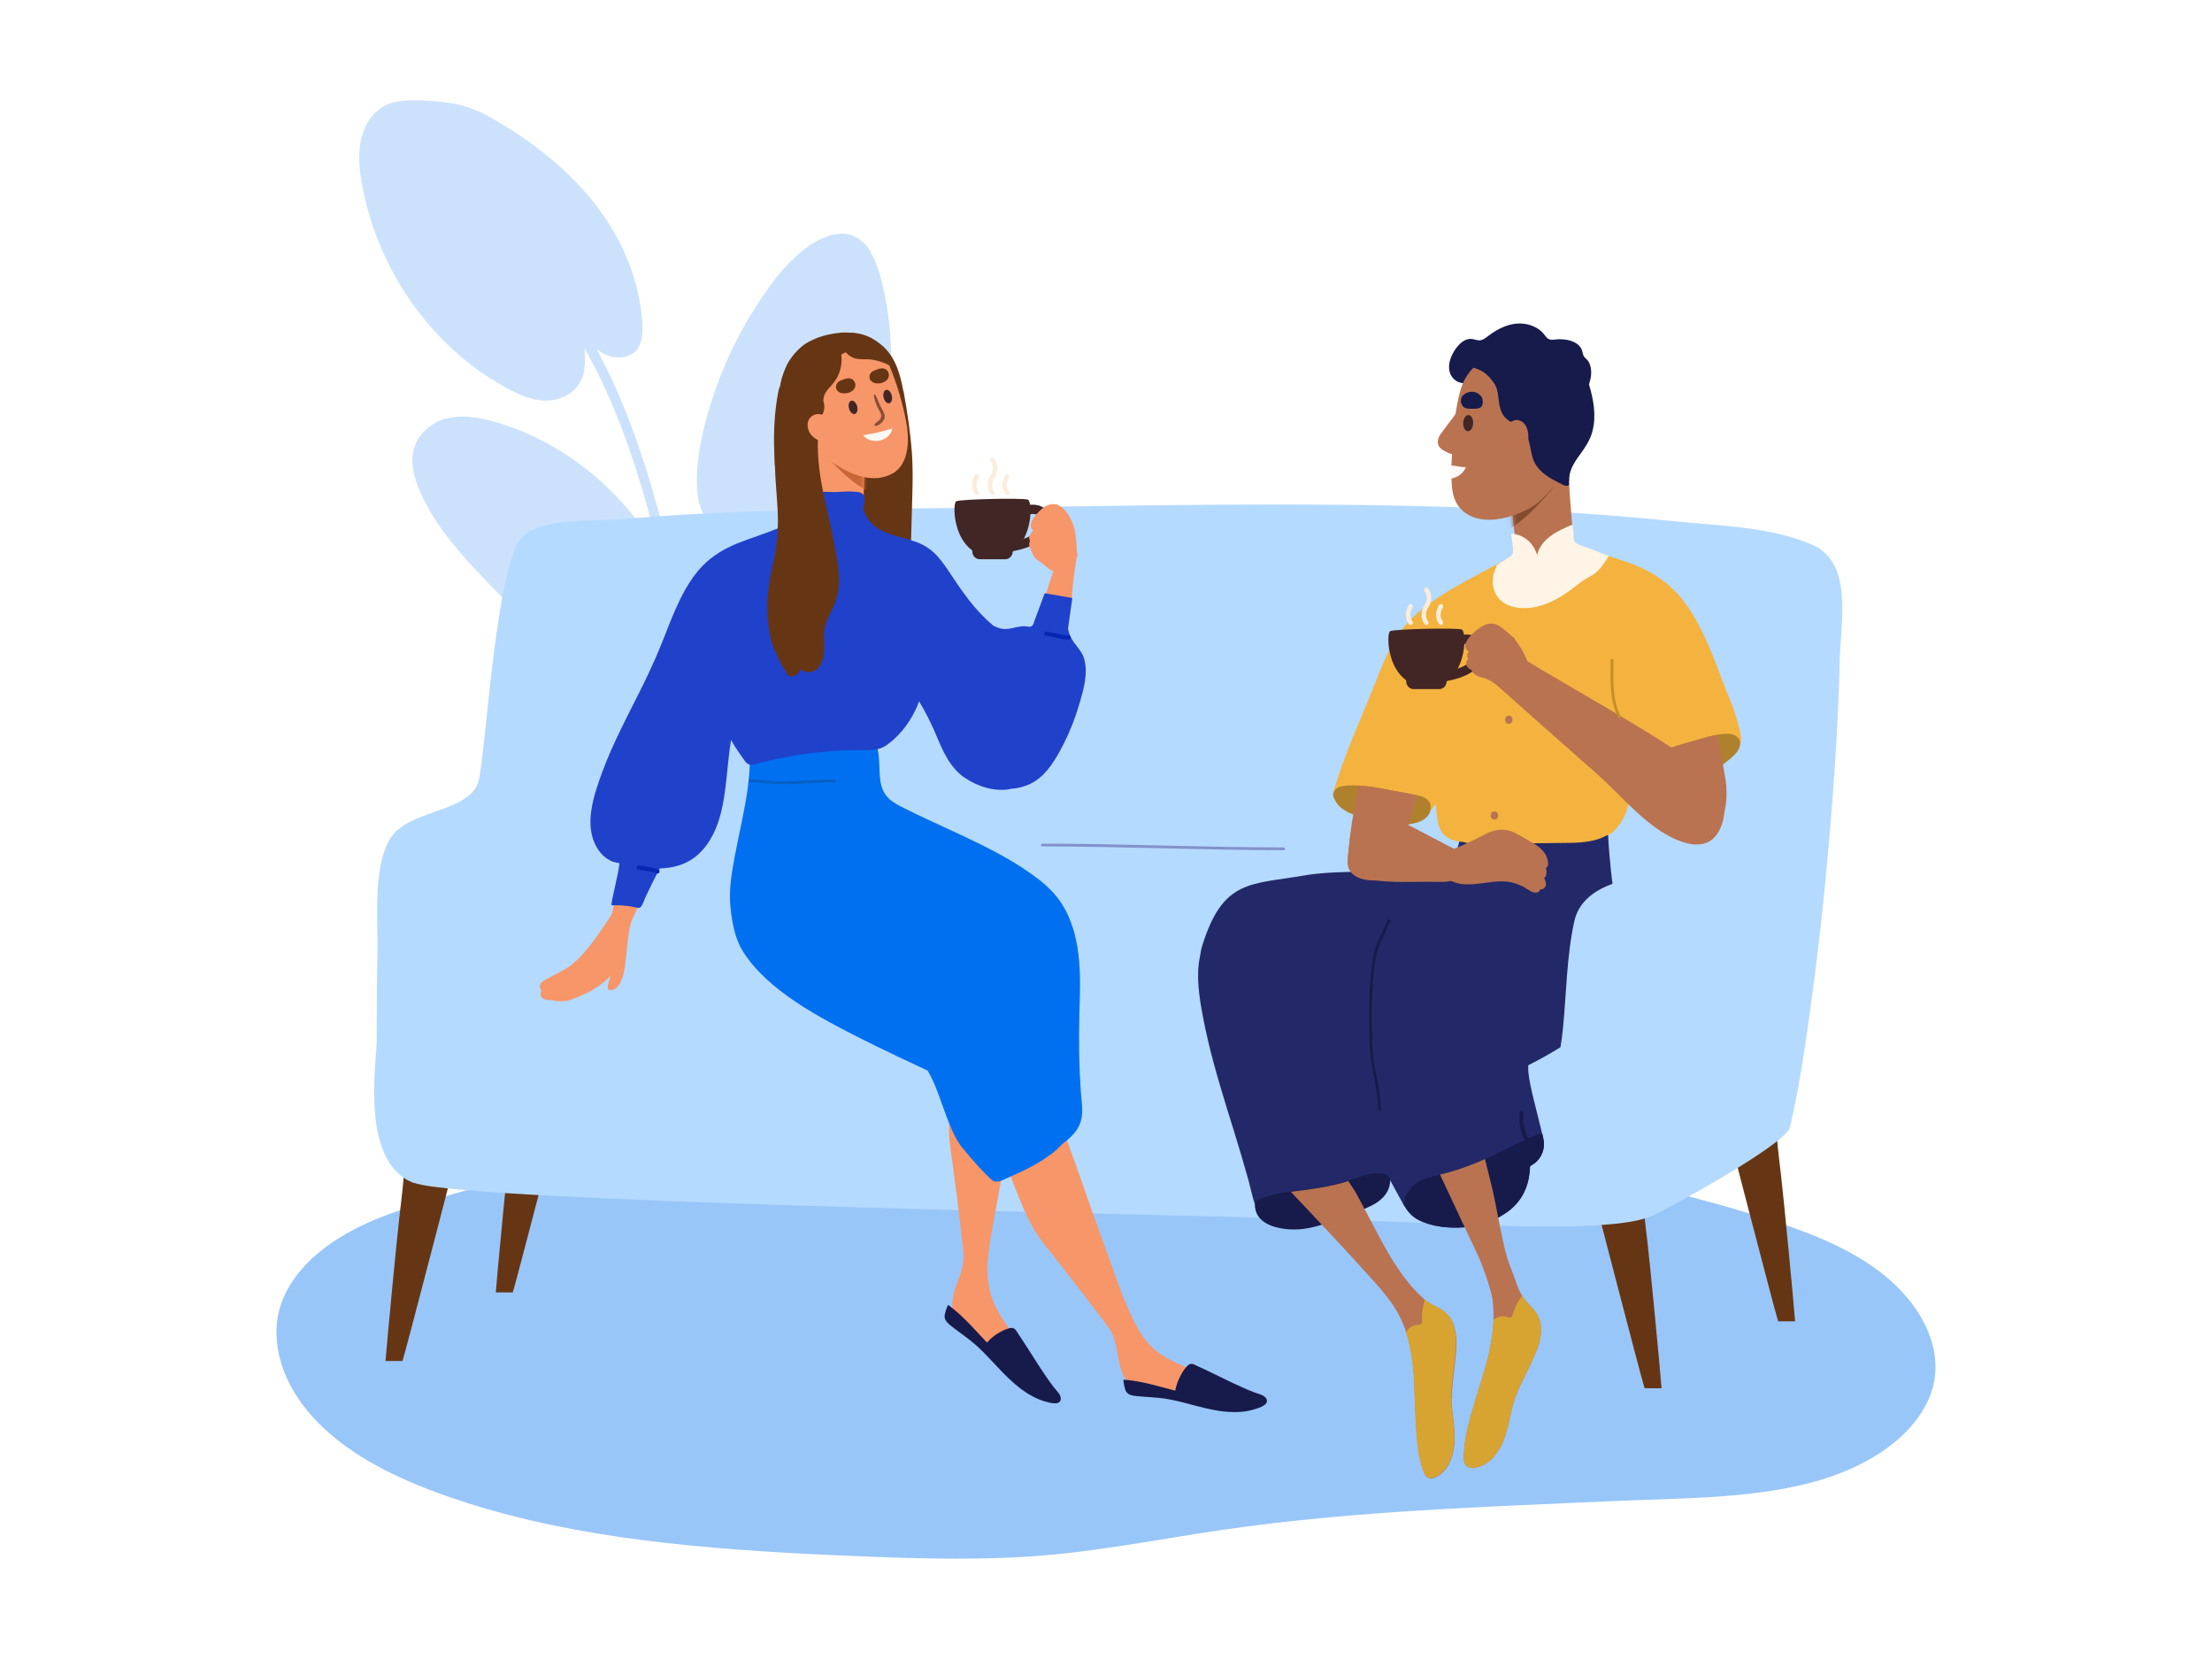 <svg width="320" height="240" viewBox="0 0 320 240" fill="none" xmlns="http://www.w3.org/2000/svg">
<g clip-path="url(#clip0_2440_3174)">
<g clip-path="url(#clip1_2440_3174)">
<path d="M273.281 185.058C267.539 180.075 259.27 177.37 251.433 175.052C242.757 172.467 233.79 170.522 224.72 169.029C206.01 165.938 186.791 164.459 167.713 163.86C148.443 163.26 129.098 163.74 109.918 165.352C91.906 166.871 74.047 169.576 57.343 175.265C44.806 179.528 40.284 186.404 40.017 191.946C39.738 197.782 42.837 203.205 47.791 207.468C53.113 212.065 60.252 215.076 67.492 217.394C75.736 220.033 84.424 221.725 93.202 222.831C102.246 223.976 111.391 224.563 120.524 224.976C129.949 225.389 139.425 225.775 148.85 225.176C158.453 224.563 167.725 222.631 177.163 221.272C186.499 219.926 195.937 219.1 205.4 218.514C214.952 217.914 224.517 217.554 234.069 217.128C243.189 216.728 252.944 216.808 261.722 214.557C269.229 212.625 275.999 208.681 278.857 202.738C281.829 196.57 278.666 189.734 273.268 185.044L273.281 185.058Z" fill="#99C6F9"/>
<path d="M52.39 26.8C52.39 26.8 52.415 26.92 52.428 26.973C52.517 27.413 52.606 27.839 52.695 28.265C53.203 30.557 53.901 32.809 54.778 34.981C54.778 35.007 54.791 35.021 54.803 35.047C54.829 35.1 54.854 35.167 54.867 35.22C56.264 38.631 58.093 41.856 60.278 44.774C60.316 44.827 60.354 44.88 60.392 44.933C60.875 45.56 61.358 46.186 61.878 46.785C63.415 48.597 65.105 50.276 66.908 51.795C66.972 51.848 67.023 51.888 67.086 51.942C68.737 53.301 70.49 54.526 72.332 55.592C74.479 56.845 76.905 58.111 79.433 57.937C81.44 57.804 83.472 56.698 84.222 54.66C84.666 53.434 84.666 52.075 84.59 50.796C84.59 50.663 84.577 50.529 84.564 50.41C84.526 49.797 84.45 49.197 84.374 48.597C84.501 48.744 84.641 48.904 84.768 49.05C85.25 49.57 85.746 50.076 86.305 50.503C86.559 50.703 86.838 50.889 87.118 51.049C88.362 51.769 90.014 52.008 91.284 51.262C91.614 51.116 91.919 50.889 92.16 50.569C92.453 50.183 92.643 49.717 92.757 49.237C92.859 48.837 92.922 48.424 92.935 47.998C92.935 47.958 92.935 47.918 92.935 47.878C92.986 46.679 92.846 45.44 92.656 44.254C92.453 42.948 92.16 41.642 91.779 40.377C91.373 39.031 90.877 37.699 90.293 36.42C90.255 36.34 90.23 36.273 90.192 36.193C89.734 35.207 89.226 34.234 88.667 33.302C86.927 30.344 84.755 27.706 82.342 25.361C82.291 25.308 82.24 25.254 82.177 25.201C80.932 24.002 79.623 22.883 78.277 21.83C76.702 20.604 75.05 19.459 73.361 18.406C73.298 18.366 73.247 18.339 73.183 18.299C72.688 17.993 72.192 17.686 71.684 17.393C70.503 16.701 69.284 16.061 67.988 15.608C66.692 15.155 65.346 14.902 64 14.742C63.644 14.702 63.288 14.662 62.933 14.635C62.869 14.635 62.818 14.635 62.755 14.622C61.802 14.555 60.824 14.515 59.859 14.515C58.614 14.515 57.331 14.582 56.162 15.062C55.388 15.368 54.714 15.848 54.155 16.434C53.838 16.767 53.571 17.127 53.317 17.513C52.822 18.299 52.466 19.192 52.25 20.111C51.742 22.296 51.971 24.601 52.39 26.813V26.8Z" fill="#CCE2FC"/>
<path d="M101.089 72.487C101.381 73.979 102.448 76.244 104.252 75.764C104.76 75.631 105.179 75.285 105.586 74.952C105.776 74.792 105.967 74.632 106.145 74.459C106.411 74.219 106.665 73.952 106.92 73.686C107.123 73.473 107.313 73.246 107.504 73.02C107.504 73.06 107.491 73.1 107.478 73.153C107.174 74.885 106.97 76.697 107.008 78.496C107.021 79.228 107.072 79.948 107.174 80.654C107.313 81.68 107.682 82.639 108.469 83.306C109.117 83.852 109.943 84.132 110.768 84.238C112.75 84.491 114.731 83.732 116.383 82.639C119.418 80.654 121.629 77.496 123.356 74.206C123.382 74.152 123.42 74.099 123.445 74.032C123.826 73.286 124.194 72.54 124.537 71.807C125.617 69.462 126.506 67.024 127.192 64.532C127.205 64.479 127.218 64.412 127.243 64.359C127.84 62.148 128.285 59.896 128.564 57.617C128.716 56.418 128.818 55.219 128.869 54.02C128.869 53.953 128.869 53.9 128.869 53.834C129.021 50.13 128.755 46.412 128.018 42.788C127.624 40.816 127.052 38.298 125.922 36.433C125.63 35.94 125.287 35.5 124.906 35.114C123.928 34.141 122.658 33.608 120.981 33.861C118.707 34.221 116.624 35.7 114.935 37.272C114.731 37.472 114.515 37.672 114.312 37.872C114.261 37.912 114.223 37.965 114.172 38.018C112.724 39.497 111.467 41.176 110.298 42.908C109.435 44.174 108.622 45.48 107.859 46.812C107.821 46.892 107.771 46.959 107.732 47.038C106.005 50.09 104.557 53.301 103.401 56.632C103.337 56.831 103.261 57.031 103.198 57.231C103.16 57.338 103.122 57.444 103.096 57.551C102.359 59.776 101.737 62.041 101.318 64.359C100.822 67.011 100.568 69.835 101.076 72.513L101.089 72.487Z" fill="#CCE2FC"/>
<path d="M54.155 16.433C61.306 21.856 68.292 27.585 74.466 34.221C77.768 37.765 80.817 41.575 83.471 45.692C84.475 47.251 85.428 48.85 86.304 50.489C87.892 53.433 89.302 56.484 90.547 59.615C94.446 69.422 96.898 79.841 99.044 90.22C101.343 101.345 103.071 112.604 104.214 123.916C104.925 130.937 105.421 137.986 105.688 145.034C105.281 145.061 104.875 145.087 104.468 145.127C104.125 136.8 103.49 128.473 102.525 120.198C101.216 108.927 99.349 97.735 96.91 86.676C94.637 76.35 91.982 66.011 87.638 56.418C86.698 54.353 85.682 52.354 84.576 50.409C80.791 43.734 76.053 37.738 70.668 32.328C65.269 26.919 59.375 22.123 53.342 17.526C53.583 17.14 53.863 16.78 54.18 16.447L54.155 16.433Z" fill="#CCE2FC"/>
<path d="M59.643 66.704C59.643 66.704 59.643 66.824 59.643 66.878C59.643 66.984 59.643 67.091 59.668 67.197C59.871 69.263 60.748 71.261 61.726 73.073C61.751 73.126 61.789 73.193 61.815 73.246C61.865 73.34 61.916 73.433 61.967 73.526C63.212 75.751 64.749 77.803 66.4 79.735C66.451 79.788 66.502 79.855 66.54 79.908C67.848 81.441 69.233 82.893 70.605 84.332C71.862 85.638 73.145 86.93 74.466 88.182C74.53 88.236 74.58 88.289 74.644 88.356C75.038 88.729 75.431 89.102 75.838 89.475C77.426 90.927 79.09 92.299 80.893 93.445C82.659 94.551 84.59 95.417 86.635 95.803C88.324 96.123 90.395 96.19 91.741 94.858C92.567 94.045 92.884 92.912 92.973 91.753C93.037 90.954 92.986 90.128 92.935 89.381C92.897 88.822 92.833 88.249 92.757 87.689C92.846 87.849 92.935 88.009 93.037 88.169C93.469 88.902 93.926 89.608 94.434 90.287C94.891 90.914 95.501 91.873 96.352 91.9C97.114 91.913 97.546 91.127 97.737 90.461C98.016 89.448 98.016 88.302 97.902 87.263C97.648 84.958 96.733 82.773 95.666 80.761C95.171 79.842 94.637 78.936 94.078 78.056C94.027 77.976 93.977 77.91 93.939 77.83C93.456 77.084 92.948 76.364 92.427 75.658C91.347 74.219 90.191 72.847 88.934 71.568C88.883 71.514 88.832 71.461 88.781 71.421C86.851 69.449 84.729 67.69 82.481 66.158C82.43 66.118 82.379 66.092 82.329 66.052C79.725 64.306 76.943 62.88 74.022 61.815C73.971 61.788 73.907 61.775 73.856 61.761C73.755 61.721 73.666 61.695 73.564 61.655C70.833 60.696 67.594 59.816 64.736 60.522C64.165 60.656 63.618 60.869 63.085 61.135C62.615 61.375 62.17 61.681 61.738 62.041C60.354 63.214 59.617 64.879 59.655 66.718L59.643 66.704Z" fill="#CCE2FC"/>
<path d="M64.725 60.496C68.357 62.654 71.914 64.946 75.318 67.478C80.323 71.221 84.972 75.525 88.694 80.681C90.396 83.026 91.831 85.531 93.05 88.143C94.803 91.873 96.124 95.817 97.166 99.867C99.084 107.342 100.354 115.043 101.307 122.718C102.247 130.206 102.806 137.733 102.971 145.288C102.526 145.341 102.094 145.408 101.65 145.475C101.497 139.186 101.078 132.91 100.38 126.661C99.516 118.88 98.296 111.099 96.544 103.478C95.629 99.481 94.499 95.511 92.974 91.727C91.831 88.862 90.447 86.104 88.782 83.519C85.277 78.097 80.717 73.54 75.737 69.636C71.723 66.478 67.443 63.707 63.06 61.122C63.594 60.842 64.14 60.642 64.712 60.509L64.725 60.496Z" fill="#CCE2FC"/>
<path d="M106.146 74.459C106.146 74.459 106.159 74.339 106.172 74.286C106.756 70.542 108.077 67.011 109.627 63.6C111.24 60.056 113.018 56.578 114.835 53.141C118.048 47.039 121.452 41.043 124.933 35.114C125.314 35.487 125.644 35.94 125.949 36.433C123.053 41.376 120.22 46.346 117.502 51.396C115.66 54.82 113.869 58.284 112.154 61.801C110.503 65.186 108.928 68.65 107.975 72.341C107.455 74.366 107.162 76.418 107.01 78.496C106.883 80.375 106.87 82.253 106.946 84.119C107.099 88.022 107.493 91.926 107.95 95.817C108.877 103.731 110.236 111.579 111.71 119.387C112.802 125.156 113.958 130.912 115.063 136.681C114.796 136.614 114.504 136.574 114.212 136.548C113.996 136.548 113.768 136.548 113.552 136.548C112.574 131.471 111.57 126.395 110.592 121.305C109.093 113.484 107.683 105.636 106.654 97.736C106.146 93.845 105.727 89.928 105.46 86.011C105.206 82.24 105.562 78.203 106.134 74.446L106.146 74.459Z" fill="#CCE2FC"/>
<path d="M118.67 163.221H96.403C90.344 156.706 86.305 145.021 86.305 131.697H128.781C128.781 145.021 124.742 156.706 118.683 163.221H118.67Z" fill="#E7F1FC"/>
<path d="M237.233 169.269C237.234 169.082 237.424 169.082 237.437 169.269C237.462 170.095 237.5 170.908 237.551 171.721C237.83 171.574 238.11 171.387 238.364 171.134C238.58 170.922 238.783 171.427 238.567 171.653C238.263 171.96 237.932 172.173 237.589 172.347V172.36C237.754 174.758 238.021 177.157 238.313 179.528C238.669 182.46 240.142 197.835 240.371 200.833H237.919C237.894 200.74 237.868 200.633 237.83 200.54C237.386 199.168 230.564 172.853 230.564 172.853C230.564 172.853 235.925 172.44 237.259 171.867C237.233 171.001 237.221 170.135 237.233 169.269ZM58.704 165.324C58.717 165.138 58.907 165.138 58.907 165.324C58.92 166.19 58.907 167.057 58.882 167.923C60.209 168.493 65.518 168.904 65.575 168.908C65.575 168.908 58.754 195.223 58.31 196.596C58.272 196.689 58.246 196.796 58.221 196.889H55.77C55.998 193.891 57.471 178.516 57.827 175.584C58.119 173.212 58.387 170.814 58.552 168.416V168.402C58.209 168.229 57.878 168.015 57.573 167.709C57.358 167.482 57.561 166.977 57.776 167.189C58.03 167.443 58.31 167.63 58.59 167.776C58.641 166.964 58.679 166.15 58.704 165.324ZM256.554 159.582C256.554 159.396 256.744 159.396 256.757 159.582C256.782 160.408 256.82 161.221 256.871 162.034C257.151 161.888 257.43 161.7 257.684 161.447C257.9 161.234 258.104 161.741 257.888 161.968C257.583 162.274 257.252 162.487 256.909 162.66V162.674C257.074 165.072 257.341 167.47 257.633 169.842C257.988 172.773 259.463 188.149 259.691 191.146H257.239C257.214 191.053 257.188 190.947 257.15 190.854C256.706 189.481 249.885 163.166 249.885 163.166C249.885 163.166 255.245 162.754 256.579 162.181C256.554 161.315 256.541 160.448 256.554 159.582ZM74.659 155.398C74.672 155.212 74.862 155.212 74.862 155.398C74.875 156.264 74.862 157.131 74.837 157.997C76.164 158.567 81.473 158.978 81.53 158.982C81.53 158.982 74.709 185.298 74.265 186.67C74.227 186.763 74.201 186.87 74.176 186.963H71.725C71.953 183.965 73.427 168.59 73.782 165.658C74.074 163.287 74.342 160.888 74.507 158.49V158.477C74.164 158.303 73.833 158.09 73.528 157.783C73.313 157.557 73.516 157.051 73.731 157.264C73.986 157.517 74.266 157.704 74.545 157.851C74.596 157.038 74.634 156.224 74.659 155.398Z" fill="#663614"/>
<path d="M59.911 171.121C60.94 171.494 63.62 171.854 67.571 172.187C67.774 172.2 67.977 172.214 68.18 172.24C95.249 174.465 177.064 175.864 194.542 176.477C204.704 176.837 214.472 177.343 222.411 177.423C222.639 177.423 222.868 177.423 223.097 177.423C228 177.45 232.166 177.303 235.265 176.837C235.507 176.81 235.735 176.77 235.951 176.73C237.298 176.49 238.415 176.184 239.254 175.784C241.578 174.692 258.383 165.525 258.955 163.06C260.174 157.784 261 152.401 261.749 147.032C263.413 135.24 264.582 123.369 265.395 111.471C265.751 106.168 266.043 100.852 266.144 95.535C266.233 91.152 267.542 84.424 264.684 80.733C264.074 79.96 263.286 79.307 262.257 78.854C256.186 76.176 248.831 76.083 242.34 75.417C208.298 71.953 173.304 73.085 139.11 73.471C122.736 73.658 106.236 73.671 89.914 75.11C86.23 75.443 78.469 74.844 75.637 77.549C71.597 81.412 70.238 110.471 69.12 113.349C67.444 117.64 58.997 117.093 56.418 121.37C53.878 125.581 54.716 133.362 54.602 138.185C54.513 142.288 54.5 146.379 54.5 150.483C54.5 153.694 52.023 168.243 59.899 171.148L59.911 171.121Z" fill="#B5DAFF"/>
<path d="M138.33 72.523C138.952 72.202 147.782 72.023 148.673 72.272C149.564 72.523 149.445 80.666 143.743 80.593C137.803 80.516 137.708 72.845 138.328 72.523H138.33Z" fill="#412625"/>
<path d="M140.789 79.25H146.37C146.444 79.25 146.504 79.313 146.504 79.39V79.773C146.504 80.397 146.022 80.903 145.427 80.903H141.734C141.139 80.903 140.656 80.397 140.656 79.773V79.39C140.656 79.313 140.717 79.25 140.79 79.25H140.789Z" fill="#412625"/>
<path d="M146.595 79.718L146.412 78.385C146.455 78.378 150.63 77.689 150.63 75.631C150.63 74.87 150.355 74.656 150.265 74.585C149.787 74.213 148.872 74.383 148.589 74.472L148.219 73.182C148.395 73.127 149.961 72.67 151.032 73.505C151.435 73.819 151.915 74.442 151.915 75.631C151.915 78.882 146.812 79.685 146.595 79.718Z" fill="#412625"/>
<path d="M143.581 71.632C143.495 71.632 143.408 71.595 143.347 71.525C142.986 71.121 142.516 70.018 143.313 68.743C144.028 67.6 143.351 66.783 143.322 66.749C143.204 66.612 143.214 66.398 143.345 66.274C143.477 66.15 143.676 66.158 143.797 66.295C144.164 66.713 144.648 67.839 143.851 69.112C143.129 70.268 143.81 71.057 143.818 71.065C143.939 71.201 143.932 71.415 143.802 71.541C143.741 71.602 143.662 71.632 143.584 71.632H143.581Z" fill="#FAEDDC"/>
<path d="M145.69 71.632C145.604 71.632 145.518 71.595 145.456 71.525C145.096 71.12 144.626 70.018 145.423 68.743C145.519 68.587 145.719 68.545 145.868 68.646C146.016 68.748 146.057 68.956 145.961 69.113C145.239 70.269 145.919 71.058 145.927 71.066C146.048 71.203 146.042 71.416 145.912 71.543C145.85 71.603 145.771 71.633 145.693 71.633L145.69 71.632Z" fill="#FAEDDC"/>
<path d="M141.308 71.632C141.221 71.632 141.135 71.595 141.073 71.525C140.713 71.12 140.243 70.018 141.04 68.743C141.138 68.587 141.336 68.545 141.485 68.646C141.633 68.748 141.674 68.956 141.578 69.113C140.856 70.269 141.537 71.058 141.544 71.066C141.665 71.203 141.659 71.416 141.529 71.543C141.467 71.603 141.389 71.633 141.31 71.633L141.308 71.632Z" fill="#FAEDDC"/>
<path d="M155.8 80.238C155.8 80.238 155.727 77.663 155.505 76.773C154.826 74.058 152.89 71.478 150.43 73.88C149.859 74.439 149.094 75.239 149.125 76.131C149.133 76.339 149.231 76.573 149.42 76.668C149.442 76.679 149.464 76.683 149.485 76.692C149.417 76.774 149.35 76.858 149.283 76.942C148.977 77.319 148.729 77.832 149.009 78.23C148.745 78.824 148.977 79.219 149.238 79.788C149.534 80.435 149.689 80.816 150.327 81.185C150.971 81.556 151.837 82.591 152.575 82.671C154.499 82.882 155.802 80.238 155.802 80.238H155.8Z" fill="#F79668"/>
<path d="M155.012 86.788C155.057 86.306 155.102 85.825 155.148 85.339C155.153 85.289 155.157 85.236 155.162 85.186C155.213 84.663 155.282 83.918 155.384 83.103C155.503 82.144 155.663 81.092 155.878 80.201C155.96 79.864 155.321 79.749 155.054 79.539C154.61 79.189 154.163 78.839 153.718 78.489C153.28 79.837 152.844 81.182 152.408 82.531C152.276 82.935 152.145 83.339 152.014 83.743C151.769 84.496 151.526 85.249 151.281 86.003C152.523 86.27 153.768 86.53 155.012 86.789V86.788Z" fill="#F79668"/>
<path d="M130.685 56.59C130.253 54.231 129.605 51.873 127.865 50.208C126.417 48.835 124.486 48.076 122.556 48.116C122.556 48.409 122.492 48.715 122.352 48.968C122.759 48.968 122.568 49.568 122.518 49.741C122.467 49.914 122.416 50.088 122.378 50.274C122.302 50.567 122.251 50.86 122.2 51.167C122.086 51.833 122.022 52.513 121.997 53.179C121.959 54.458 122.086 55.75 122.378 56.989C122.695 58.335 123.267 59.534 123.801 60.787C124.398 62.186 124.55 63.664 124.601 65.183C124.69 68.115 124.486 71.033 124.537 73.951C124.575 76.642 124.753 79.626 125.82 82.118C126.227 83.077 126.887 83.877 127.916 84.037C129.097 84.21 130.418 83.61 131.498 84.33C131.562 84.37 131.638 84.303 131.638 84.236C131.727 81.092 131.803 77.961 131.892 74.817C131.968 71.765 132.133 68.701 131.93 65.636C131.714 62.599 131.257 59.574 130.711 56.59H130.685Z" fill="#663614"/>
<path d="M139.413 181.66C139.413 181.66 141.826 181.727 142.842 181.78C142.893 181.314 145.599 166.324 146.17 163.5C147.491 156.971 148.558 150.363 149.638 143.781C149.651 143.687 149.549 143.634 149.486 143.701C147.961 145.313 146.247 146.712 144.379 147.871C143.465 148.431 142.525 148.964 141.534 149.377C140.785 149.683 139.984 149.896 139.184 149.83C139.197 149.71 139.222 149.59 139.248 149.457C139.26 149.337 139.095 149.297 139.07 149.417C139.044 149.55 139.032 149.67 139.006 149.803C138.841 149.776 138.689 149.736 138.524 149.696C138.409 149.656 138.371 149.843 138.486 149.883C138.651 149.936 138.816 149.963 138.981 149.989C138.562 152.694 138.13 155.386 137.736 158.09C137.368 160.662 137.101 163.287 137.469 165.871C137.85 168.563 139.235 179.009 139.426 181.673L139.413 181.66Z" fill="#F79668"/>
<path d="M151.2 199.207C150.133 197.648 149.739 197.368 148.52 195.743C147.923 194.957 146.818 193.438 145.954 192.172C145.585 191.626 145.243 191.133 145.014 190.773C144.29 189.627 143.642 188.402 143.286 187.056C142.651 184.644 142.804 182.792 143.134 180.008C143.185 179.568 143.248 179.102 143.312 178.609C143.312 178.569 142.74 178.462 142.702 178.449C141.635 178.289 140.568 178.116 139.514 177.956C139.476 177.916 139.412 177.916 139.374 177.956C139.336 177.982 139.107 178.049 139.044 178.089C139.031 178.089 139.018 178.116 139.044 178.116L139.107 178.502C139.26 179.475 139.399 180.474 139.412 181.447C139.412 182.113 139.361 182.752 139.209 183.392C138.802 185.071 137.888 186.576 137.774 188.348C137.748 188.655 137.761 188.948 137.786 189.228C137.901 190.267 138.371 191.16 139.196 191.866C140.111 192.639 143.159 195.263 143.693 195.876C144.658 196.969 145.611 198.101 146.614 199.154C147.11 199.66 147.618 200.153 148.164 200.579C148.558 200.886 149.015 201.152 149.46 201.366C151.111 202.152 152.292 200.766 151.2 199.18V199.207Z" fill="#F79668"/>
<path d="M160.573 192.332C160.573 192.332 162.656 191.066 163.546 190.546C163.355 190.12 158.185 175.864 157.258 173.146C155.124 166.857 152.736 160.635 150.386 154.439C150.348 154.346 150.234 154.359 150.208 154.439C149.713 156.651 148.951 158.783 147.947 160.794C147.452 161.78 146.906 162.753 146.271 163.632C145.788 164.312 145.216 164.925 144.492 165.298C144.441 165.178 144.403 165.071 144.353 164.951C144.314 164.845 144.137 164.898 144.187 165.018C144.238 165.138 144.276 165.258 144.327 165.378C144.175 165.444 144.022 165.498 143.857 165.551C143.743 165.578 143.806 165.764 143.921 165.724C144.086 165.684 144.238 165.618 144.391 165.551C145.381 168.083 146.359 170.627 147.363 173.146C148.328 175.544 149.408 177.929 151.009 179.927C152.672 182.006 159.062 190.16 160.548 192.318L160.573 192.332Z" fill="#F79668"/>
<path d="M129.696 58.016C129.594 57.07 129.416 56.137 129.162 55.231C128.908 54.365 128.578 53.512 128.299 52.66C128.273 52.58 128.248 52.486 128.222 52.407C128.121 52.1 127.854 51.487 127.524 50.888C127.346 50.554 127.143 50.221 126.965 49.928C126.838 49.728 126.711 49.555 126.584 49.409C126.47 49.262 126.355 49.169 126.266 49.115C125.39 48.689 124.424 48.369 123.446 48.209C123.192 48.17 122.926 48.143 122.672 48.116C122.214 48.09 121.757 48.09 121.325 48.156C119.636 48.369 118.404 48.689 116.892 49.502C115.584 50.208 114.237 51.794 113.64 53.206C113.234 54.152 112.98 55.071 112.802 56.031C112.738 56.43 112.675 56.83 112.637 57.23C112.586 57.709 112.573 58.189 112.561 58.695C112.561 58.775 112.561 58.842 112.561 58.922C112.561 58.948 112.561 58.975 112.586 58.988C112.586 59.988 112.611 60.987 112.586 61.986C112.535 64.131 112.484 66.237 112.777 68.382C113.094 70.66 113.691 72.872 114.555 74.99C114.568 75.017 114.593 75.043 114.618 75.043C114.669 75.163 114.707 75.27 114.771 75.377C114.872 75.59 114.949 75.736 115.19 75.763C115.469 75.79 115.838 75.643 116.104 75.59C116.549 75.496 116.981 75.377 117.4 75.203C117.426 75.203 117.451 75.177 117.489 75.163C117.553 75.137 117.616 75.11 117.68 75.07C117.921 74.95 118.137 74.804 118.327 74.657C118.835 74.257 119.217 73.738 119.534 73.138C119.687 72.858 119.814 72.552 119.941 72.246C120.068 71.912 120.195 71.566 120.322 71.22C120.703 70.194 121.135 69.181 122.011 68.541C122.214 68.395 122.43 68.275 122.646 68.168C123.256 67.889 123.916 67.742 124.539 67.556C124.577 67.556 124.615 67.529 124.653 67.529C124.806 67.489 124.945 67.449 125.098 67.396C125.809 67.183 126.52 66.983 127.219 66.769C127.867 66.57 128.54 66.317 129.048 65.823C129.543 65.344 129.709 64.758 129.759 64.065C129.899 62.053 129.963 60.001 129.747 58.002L129.696 58.016Z" fill="#663614"/>
<path d="M156.116 139.09C156.014 137.798 155.811 136.506 155.493 135.227C155.087 133.654 154.477 132.122 153.613 130.763C152.724 129.364 151.53 128.205 150.247 127.206C149.472 126.606 148.672 126.047 147.859 125.514C147.021 124.967 146.157 124.448 145.281 123.955C145.078 123.835 144.874 123.715 144.658 123.608C144.595 123.582 144.544 123.542 144.481 123.515C143.541 123.009 142.601 122.516 141.648 122.049C138.599 120.544 135.475 119.185 132.413 117.706C131.689 117.359 130.953 117 130.241 116.627C129.479 116.227 128.692 115.761 128.158 115.041C127.51 114.175 127.333 113.096 127.256 112.003C127.256 111.937 127.256 111.87 127.256 111.79C127.231 111.337 127.218 110.884 127.193 110.444C127.167 109.911 127.142 109.112 126.977 108.419C126.812 107.74 126.507 107.14 125.923 106.94C125.872 106.927 125.821 106.9 125.757 106.887C125.605 106.847 125.453 106.82 125.287 106.794C125.224 106.794 125.148 106.78 125.084 106.767C124.627 106.727 124.144 106.754 123.725 106.74C122.836 106.714 121.947 106.714 121.045 106.74C119.876 106.78 118.72 106.887 117.552 107.034C116.968 107.114 116.383 107.193 115.799 107.3C114.91 107.46 114.046 107.633 113.17 107.86C112.331 108.073 111.493 108.299 110.667 108.566C109.994 108.779 109.321 109.019 108.648 109.272C108.622 109.165 108.457 109.192 108.457 109.312C108.457 109.312 108.457 109.339 108.457 109.352C108.355 109.392 108.241 109.432 108.14 109.472C108.025 109.512 108.089 109.712 108.203 109.658C108.292 109.632 108.368 109.592 108.457 109.565C108.457 109.925 108.457 110.285 108.457 110.631C108.432 111.644 108.343 112.643 108.216 113.642C108.216 113.722 108.203 113.789 108.19 113.869C107.758 117.226 106.907 120.544 106.298 123.861C106.285 123.928 106.272 123.995 106.26 124.061C105.828 126.433 105.409 128.911 105.688 131.336C105.802 132.389 105.942 133.415 106.183 134.4C106.196 134.467 106.209 134.534 106.234 134.6C106.501 135.68 106.895 136.719 107.504 137.678C109.334 140.569 112.115 142.914 114.999 144.86C115.875 145.459 116.777 146.019 117.653 146.538C118.035 146.765 118.428 146.991 118.847 147.231C120.156 147.977 121.629 148.763 123.141 149.536C127.917 151.988 133.036 154.333 134.179 154.866C135.386 156.771 136.249 159.862 137.316 162.514C137.863 163.873 138.46 165.112 139.184 166.004C139.971 166.977 140.797 167.936 141.648 168.856C142.054 169.295 142.461 169.722 142.88 170.135C143.236 170.481 143.604 170.921 144.125 170.947C144.354 170.947 144.582 170.907 144.798 170.828C145.103 170.721 145.408 170.548 145.675 170.428C145.852 170.348 146.017 170.268 146.195 170.201C146.602 170.028 147.008 169.842 147.415 169.655C148.469 169.162 149.511 168.629 150.501 168.016C151.556 167.363 152.762 166.537 153.677 165.498C153.906 165.325 154.134 165.152 154.35 164.965C155.074 164.366 155.722 163.673 156.128 162.807C156.852 161.301 156.471 159.516 156.357 157.904C156.103 154.279 156.052 150.642 156.141 147.005C156.141 146.738 156.141 146.472 156.167 146.219C156.167 146.032 156.167 145.846 156.179 145.659C156.243 143.487 156.306 141.289 156.116 139.117V139.09Z" fill="#0070F1"/>
<path d="M124.55 64.371C122.975 63.997 121.387 63.678 119.774 63.398C119.304 63.305 118.834 63.238 118.351 63.158C118.097 63.118 117.856 63.078 117.602 63.038C117.602 63.091 117.602 63.145 117.602 63.198C117.627 63.731 117.652 64.264 117.678 64.797C117.767 66.955 117.792 69.127 117.767 71.285C117.754 72.405 117.716 73.524 117.665 74.643C117.868 74.643 118.072 74.643 118.275 74.656C118.796 74.67 119.316 74.683 119.824 74.696C121.387 74.723 122.949 74.75 124.524 74.75C124.6 74.75 124.664 74.75 124.74 74.75C124.829 73.724 124.893 72.711 124.943 71.685C124.982 70.793 125.007 69.913 125.032 69.02C125.032 68.474 125.032 67.941 125.032 67.395C125.032 66.409 125.007 65.436 124.956 64.45C124.816 64.424 124.677 64.384 124.537 64.357L124.55 64.371Z" fill="#F79668"/>
<mask id="mask0_2440_3174" style="mask-type:alpha" maskUnits="userSpaceOnUse" x="117" y="63" width="9" height="12">
<path d="M124.55 64.371C122.975 63.997 121.387 63.678 119.774 63.398C119.304 63.305 118.834 63.238 118.351 63.158C118.097 63.118 117.856 63.078 117.602 63.038C117.602 63.091 117.602 63.145 117.602 63.198C117.627 63.731 117.652 64.264 117.678 64.797C117.767 66.955 117.792 69.127 117.767 71.285C117.754 72.405 117.716 73.524 117.665 74.643C117.868 74.643 118.072 74.643 118.275 74.656C118.796 74.67 119.316 74.683 119.824 74.696C121.387 74.723 122.949 74.75 124.524 74.75C124.6 74.75 124.664 74.75 124.74 74.75C124.829 73.724 124.893 72.711 124.943 71.685C124.982 70.793 125.007 69.913 125.032 69.02C125.032 68.474 125.032 67.941 125.032 67.395C125.032 66.409 125.007 65.436 124.956 64.45C124.816 64.424 124.677 64.384 124.537 64.357L124.55 64.371Z" fill="#F79668"/>
</mask>
<g mask="url(#mask0_2440_3174)">
<path d="M118.313 64.498L119.823 63.7C123.379 65.877 129.885 70.429 127.469 71.225C125.054 72.022 120.358 67.073 118.313 64.498Z" fill="#CA6536"/>
</g>
<path d="M114.592 53.472C117.945 51.687 121.604 50.581 124.881 48.622C125.071 48.689 125.249 48.755 125.44 48.835C127.396 49.688 127.459 50.061 128.285 51.98C129.911 55.75 130.635 58.615 131.118 61.146C131.511 63.198 131.664 67.009 129.2 68.448C126.38 70.1 123.064 68.608 120.981 67.249C119.292 66.143 116.98 64.584 116.142 62.772C115.672 61.759 115.316 60.693 114.986 59.627C114.63 58.468 114.325 57.282 114.262 56.07C114.211 55.191 114.325 54.285 114.605 53.459L114.592 53.472Z" fill="#F79668"/>
<path d="M127.381 58.789C127.114 58.228 126.94 57.627 126.62 57.106C126.567 57.013 126.407 57.053 126.42 57.16C126.447 57.761 126.687 58.322 126.927 58.883C127.074 59.217 127.421 59.684 127.474 60.032C127.568 60.713 126.927 60.927 126.567 61.327C126.447 61.448 126.567 61.675 126.74 61.621C127.341 61.448 128.035 60.86 127.981 60.165C127.941 59.684 127.594 59.203 127.394 58.789H127.381Z" fill="#8A4E36"/>
<path d="M123.992 58.749C124.132 59.282 123.992 59.788 123.675 59.881C123.357 59.975 122.976 59.628 122.824 59.109C122.684 58.576 122.824 58.069 123.141 57.976C123.459 57.883 123.84 58.229 123.992 58.749Z" fill="#412625"/>
<path d="M129.009 57.216C129.136 57.749 128.971 58.256 128.654 58.336C128.324 58.416 127.955 58.056 127.828 57.523C127.701 56.99 127.866 56.484 128.184 56.404C128.514 56.324 128.882 56.684 129.009 57.216Z" fill="#412625"/>
<path d="M127.446 50.128C126.659 48.929 124.842 48.236 123.445 48.183C122.835 48.769 122.01 49.129 121.248 49.488C119.38 50.381 117.5 51.26 115.646 52.193C114.681 52.686 112.293 56.763 112.47 58.282C112.559 59.081 112.737 59.681 113.271 60.201C114.642 60.933 116.027 61.666 117.45 62.292C117.361 62.026 117.31 61.746 117.31 61.466C117.513 61.32 117.691 61.133 117.843 60.947C118.618 60.52 119.253 59.907 119.253 58.895C119.253 58.096 118.86 57.376 118.669 56.63C118.517 56.017 118.466 55.404 118.517 54.778C118.847 53.952 119.342 53.206 119.965 52.593C121.502 51.047 123.775 50.141 125.871 50.408C126.227 50.448 127.052 50.448 127.891 51.154C127.764 50.781 127.624 50.408 127.434 50.115L127.446 50.128Z" fill="#663614"/>
<path d="M121.198 55.324C121.35 55.151 121.566 55.044 121.795 54.991C122.189 54.791 122.671 54.658 123.052 54.764C123.497 54.884 123.802 55.35 123.738 55.83C123.599 56.909 121.706 57.296 121.084 56.456C120.83 56.11 120.918 55.617 121.198 55.31V55.324Z" fill="#663614"/>
<path d="M126.05 53.885C126.202 53.712 126.418 53.606 126.647 53.552C127.04 53.352 127.523 53.219 127.904 53.326C128.349 53.446 128.653 53.912 128.59 54.392C128.45 55.471 126.558 55.857 125.935 55.018C125.681 54.672 125.77 54.178 126.05 53.872V53.885Z" fill="#663614"/>
<path d="M98.232 110.524C97.546 110.644 96.861 110.751 96.162 110.818C95.235 110.911 94.206 111.031 93.278 110.911C93.24 110.911 93.202 110.911 93.164 110.898C92.872 112.23 92.58 113.576 92.288 114.908C91.957 116.427 91.627 117.959 91.297 119.478C90.928 121.197 90.547 122.929 90.179 124.648L90.128 124.874C89.684 126.913 89.239 128.964 88.795 131.003C88.706 131.416 88.617 131.829 88.528 132.242C88.223 133.614 87.931 134.987 87.639 136.346C88.185 136.293 88.731 136.239 89.277 136.186C89.608 136.159 90.204 136.399 90.293 136.079C90.547 135.213 90.941 134.241 91.31 133.375C91.627 132.629 91.932 131.976 92.148 131.496C92.173 131.456 92.186 131.403 92.212 131.363C93.177 129.284 94.129 127.259 95.07 125.247C95.095 125.181 95.133 125.127 95.158 125.061C96.187 122.876 97.191 120.704 98.156 118.505C98.867 116.88 99.579 115.241 100.252 113.562C100.773 112.257 101.281 110.937 101.776 109.592C100.608 109.992 99.426 110.298 98.22 110.524H98.232Z" fill="#F79668"/>
<path d="M156.827 95.242C156.433 94.002 155.366 93.23 154.845 92.057C154.693 91.711 154.578 91.338 154.502 90.965C154.705 89.512 154.909 88.06 155.112 86.608C155.112 86.555 155.087 86.501 155.036 86.488C154.858 86.461 154.68 86.421 154.502 86.395C153.448 86.221 152.406 86.048 151.365 85.862C151.314 85.862 151.276 85.848 151.225 85.835C151.187 85.835 151.136 85.835 151.111 85.888C150.628 87.181 150.145 88.486 149.663 89.779C149.523 90.165 149.447 90.671 148.939 90.671C148.672 90.671 148.418 90.591 148.138 90.591C147.516 90.591 146.906 90.778 146.284 90.898C145.192 91.111 144.734 90.978 143.731 90.538C143.337 90.205 142.956 89.872 142.588 89.512C141.406 88.38 140.365 87.114 139.399 85.782C138.459 84.503 137.621 83.144 136.706 81.851C136.376 81.385 136.021 80.918 135.639 80.505C135.614 80.479 135.589 80.452 135.563 80.412C135.538 80.386 135.525 80.372 135.5 80.346C134.979 79.799 134.407 79.32 133.734 78.947C133.124 78.6 132.464 78.36 131.778 78.147C129.708 77.508 127.459 77.215 125.91 75.522C125.44 75.016 125.198 74.403 124.906 73.79C124.906 73.79 124.906 73.777 124.906 73.764C124.881 73.151 125.236 72.271 124.97 71.698C124.97 71.698 124.97 71.672 124.944 71.659C124.855 71.472 124.703 71.365 124.512 71.285C124.207 71.166 123.826 71.152 123.534 71.126C122.709 71.072 121.883 71.126 121.07 71.179C120.803 71.192 120.524 71.179 120.257 71.179C119.863 71.179 119.457 71.139 119.063 71.139C118.873 71.139 118.682 71.139 118.492 71.139C118.263 71.139 117.996 71.166 117.755 71.246C117.488 71.339 117.272 71.499 117.209 71.792C117.132 72.112 117.158 72.445 117.082 72.764C116.993 73.138 116.853 73.484 116.662 73.817C116.637 73.87 116.599 73.924 116.561 73.977C115.989 74.496 115.367 74.95 114.706 75.336C114.008 75.762 113.271 76.109 112.509 76.442C110.642 77.228 108.66 77.814 106.856 78.534C104.926 79.306 103.109 80.332 101.636 81.865C100.67 82.85 99.87 83.996 99.184 85.209C98.892 85.715 98.625 86.221 98.371 86.741C97.457 88.606 96.72 90.552 95.958 92.484C95.627 93.336 95.272 94.162 94.916 95.002C94.903 95.028 94.891 95.068 94.878 95.095C94.561 95.814 94.243 96.521 93.913 97.227C93.671 97.746 93.417 98.266 93.176 98.772C92.058 101.064 90.864 103.329 89.759 105.621C88.781 107.633 87.867 109.671 87.092 111.776C86.812 112.549 86.533 113.335 86.279 114.148C85.948 115.187 85.682 116.253 85.529 117.332C85.428 118.078 85.39 118.838 85.44 119.584C85.466 119.984 85.529 120.383 85.618 120.77C85.999 122.382 86.927 123.874 88.413 124.554C88.476 124.58 88.552 124.62 88.616 124.647C88.641 124.66 88.679 124.674 88.705 124.687C88.743 124.7 88.768 124.687 88.794 124.687C89.061 124.767 89.34 124.834 89.619 124.887C89.378 126.885 88.756 128.844 88.451 130.843C88.451 130.909 88.489 130.962 88.552 130.962C88.629 130.962 88.705 130.962 88.768 130.962C89.848 130.936 90.915 131.029 91.969 131.269C92.046 131.282 92.122 131.309 92.185 131.322C92.388 131.362 92.579 131.349 92.731 131.162C93.024 130.789 93.189 130.203 93.379 129.777C94.027 128.378 94.726 126.992 95.45 125.633C97.19 125.58 98.917 125.18 100.378 124.114C100.607 123.954 100.823 123.768 101.026 123.581C102.766 122.009 103.795 119.704 104.341 117.399C104.938 114.907 105.116 112.323 105.396 109.751C105.472 109.005 105.573 108.259 105.688 107.526C105.713 107.366 105.738 107.206 105.764 107.046C106.081 107.633 106.437 108.206 106.805 108.738C106.818 108.752 106.831 108.778 106.844 108.792C107.085 109.138 107.326 109.485 107.568 109.818C107.733 110.058 107.898 110.324 108.152 110.484C108.241 110.537 108.33 110.577 108.419 110.604C108.914 110.737 109.524 110.471 109.981 110.351C111.353 109.991 112.737 109.698 114.135 109.445C114.528 109.378 114.909 109.311 115.303 109.245C115.9 109.151 116.485 109.058 117.082 108.992C117.577 108.925 118.06 108.872 118.555 108.818C119.241 108.752 119.927 108.685 120.613 108.632C121.654 108.565 122.683 108.539 123.725 108.525C123.915 108.525 124.106 108.525 124.296 108.525C124.373 108.525 124.436 108.525 124.512 108.525C124.982 108.525 125.452 108.525 125.922 108.499C126.265 108.499 126.608 108.459 126.938 108.379C127.269 108.299 127.599 108.192 127.917 108.006C128.501 107.673 129.047 107.206 129.542 106.74C129.695 106.593 129.835 106.46 129.974 106.3C130.775 105.474 131.448 104.528 132.019 103.516C132.388 102.863 132.705 102.17 132.959 101.45C133.848 102.943 134.649 104.502 135.335 106.114C136.376 108.592 137.367 111.043 139.628 112.562C141.521 113.828 144.137 114.641 146.373 114.095C146.894 114.081 147.44 113.961 147.948 113.815C148.354 113.695 148.723 113.548 149.028 113.402C151.035 112.442 152.292 110.537 153.359 108.592C153.55 108.245 153.727 107.912 153.905 107.553C154.807 105.754 155.544 103.875 156.115 101.93C156.725 99.865 157.487 97.347 156.801 95.202L156.827 95.242Z" fill="#2041CA"/>
<path d="M88.54 132.202C88.54 132.202 88.54 132.215 88.527 132.228C86.876 134.733 84.996 137.678 82.71 139.556C82.646 139.61 82.583 139.65 82.519 139.703C81.605 140.382 80.106 141.049 79.293 141.515C78.594 141.915 78.264 142.035 78.111 142.568C78.035 142.861 78.15 143.127 78.378 143.26C78.213 143.513 78.137 143.82 78.264 144.126C78.442 144.539 78.899 144.646 79.293 144.673C79.432 144.673 79.585 144.673 79.725 144.673C80.88 144.926 81.579 144.926 82.684 144.606C82.9 144.539 84.399 143.9 85.161 143.527C85.377 143.42 85.529 143.34 85.58 143.3C86.571 142.714 87.549 142.008 88.362 141.142C88.299 141.342 88.222 141.542 88.133 141.861C88.032 142.208 87.663 143.167 88.171 143.22C89.2 143.34 89.658 142.274 89.835 141.928C90.178 141.275 90.293 140.516 90.407 139.796C90.699 137.824 90.763 135.306 91.296 133.387V133.361C91.334 132.815 88.578 132.122 88.527 132.202H88.54Z" fill="#F79668"/>
<path d="M129.085 62C129.073 62.12 129.034 62.253 128.984 62.373C128.336 63.972 125.872 64.305 124.855 62.959C126.291 62.746 127.701 62.426 129.073 62H129.085Z" fill="#FCF8F4"/>
<path d="M120.689 78.561C120.677 78.468 120.651 78.361 120.626 78.268C120.384 77.069 120.118 75.883 119.851 74.697C119.737 74.177 119.61 73.658 119.495 73.138C119.356 72.485 119.216 71.832 119.076 71.166C118.962 70.62 118.873 70.074 118.771 69.514C118.543 68.142 118.377 66.743 118.327 65.344C118.301 64.771 118.301 64.211 118.327 63.638C118.327 63.465 118.339 63.305 118.352 63.132C118.352 62.879 118.377 62.626 118.403 62.372C118.441 61.919 118.505 61.466 118.581 61.027C118.619 60.787 118.67 60.534 118.72 60.294C118.746 60.174 118.771 60.067 118.797 59.947C118.822 59.841 118.847 59.734 118.873 59.641C118.886 59.575 118.847 59.535 118.797 59.521C118.911 59.041 118.67 58.589 118.441 58.149C118.06 57.429 117.768 56.683 117.45 55.937C117.412 55.844 117.374 55.737 117.323 55.644C116.968 54.791 116.459 53.406 115.558 52.966C115.38 52.873 115.177 52.819 114.961 52.819C113.652 52.819 113.144 54.365 112.979 55.471C112.776 56.803 112.852 55.91 112.763 56.017C112.738 56.057 112.687 56.243 112.585 56.736C111.671 61.573 112.039 65.17 112.065 67.249C112.065 67.289 112.077 67.302 112.103 67.329C112.153 69.581 112.407 71.819 112.509 74.057C112.547 74.87 112.547 75.669 112.509 76.469C112.484 77.175 112.42 77.895 112.344 78.601C112.242 79.48 112.09 80.373 111.887 81.266C111.391 83.517 110.972 85.742 111.01 88.074C111.048 90.312 111.315 92.751 112.395 94.749C112.674 95.429 113.004 96.095 113.398 96.721C113.525 96.921 113.652 97.107 113.779 97.307C113.881 97.441 114.008 97.72 114.148 97.8C114.313 97.907 114.592 97.853 114.77 97.8C115.278 97.667 115.672 97.281 115.862 96.774C116.396 97.334 117.234 97.361 117.895 97.001C118.733 96.534 119.089 95.508 119.19 94.563C119.343 93.164 119.025 91.778 119.419 90.406C119.787 89.14 120.524 88.047 120.943 86.795C121.82 84.183 121.185 81.172 120.677 78.561H120.689Z" fill="#663614"/>
<path d="M120.346 61.453C119.94 60.401 118.695 59.481 117.602 60.108C116.459 60.774 116.713 62.346 117.552 63.132C117.971 63.532 118.517 63.838 119.101 63.732C119.698 63.625 120.181 63.105 120.156 62.453C120.156 62.373 120.156 62.306 120.13 62.239C120.333 62.04 120.435 61.72 120.333 61.44L120.346 61.453Z" fill="#F79668"/>
<path d="M128.819 52.726C128.628 51.913 128.234 51.18 127.688 50.581C127.663 50.554 127.637 50.528 127.612 50.501C127.409 50.288 127.18 50.088 126.939 49.928C126.608 49.688 126.253 49.502 125.884 49.355C125.338 49.142 124.779 49.035 124.208 49.022C123.662 49.009 123.115 49.075 122.595 49.222C122.302 49.302 122.01 49.395 121.731 49.515C121.705 49.448 121.68 49.382 121.655 49.328C121.616 49.222 121.578 49.115 121.54 49.009C121.502 48.889 121.312 48.955 121.35 49.075C121.388 49.195 121.426 49.302 121.464 49.422C121.489 49.488 121.515 49.541 121.54 49.608C121.439 49.648 121.35 49.701 121.261 49.741C121.261 49.728 121.261 49.715 121.235 49.688C121.185 49.568 120.994 49.635 121.058 49.755C121.058 49.781 121.07 49.808 121.083 49.821C121.032 49.848 120.969 49.875 120.918 49.915C120.804 49.981 120.918 50.141 121.032 50.088C121.07 50.061 121.121 50.048 121.159 50.021C121.21 50.168 121.274 50.314 121.312 50.461C121.324 50.514 121.35 50.567 121.362 50.621C120.804 51.154 120.003 51.327 119.355 51.753C118.72 52.18 118.136 52.766 117.755 53.459C117.463 53.992 117.45 54.498 117.552 55.044C117.577 55.164 117.603 55.284 117.628 55.391C117.641 55.471 117.666 55.537 117.691 55.617C117.984 56.63 118.352 57.589 118.809 58.535C118.847 58.615 118.987 58.628 119 58.522C119.025 58.309 119.051 58.095 119.089 57.869C119.14 57.602 119.19 57.323 119.305 57.069C119.495 56.616 119.813 56.257 120.143 55.91C120.664 55.337 121.108 54.738 121.388 53.992C121.705 53.139 121.82 52.206 121.705 51.314C121.68 51.1 121.642 50.887 121.591 50.674C121.629 50.634 121.667 50.594 121.705 50.554C121.794 50.447 121.642 50.314 121.553 50.421C121.553 50.421 121.553 50.434 121.528 50.447C121.528 50.421 121.515 50.394 121.502 50.368C121.451 50.221 121.401 50.061 121.337 49.915C121.426 49.861 121.528 49.821 121.616 49.781C121.68 49.928 121.756 50.075 121.832 50.221C121.959 50.447 122.086 50.661 122.252 50.847C122.29 50.901 122.328 50.941 122.366 50.98C122.696 51.367 123.115 51.66 123.611 51.82C124.398 52.073 125.262 51.913 126.062 52.02C126.837 52.113 127.574 52.34 128.285 52.673C128.399 52.726 128.526 52.779 128.641 52.846C128.653 52.846 128.666 52.859 128.692 52.872C128.781 52.912 128.844 52.833 128.831 52.752L128.819 52.726Z" fill="#663614"/>
<path d="M179.361 200.819C177.671 200.073 177.189 200.046 175.347 199.34C174.496 199.007 172.908 198.367 171.574 197.794C170.901 197.501 170.304 197.235 169.885 197.035C168.691 196.449 167.535 195.769 166.57 194.81C164.55 192.824 163.508 189.92 162.467 187.602C162.391 187.602 161.819 187.775 161.781 187.788L158.809 189.12C158.809 189.12 158.694 189.147 158.694 189.2C158.669 189.267 158.491 189.52 158.555 189.52C159.304 190.413 160.028 191.319 160.574 192.318C160.854 192.824 161.095 193.357 161.26 193.93C161.756 195.582 161.717 197.368 162.505 198.94C162.619 199.18 162.759 199.406 162.899 199.606C163.521 200.472 164.385 201.005 165.465 201.165C166.633 201.325 170.533 201.885 171.295 202.111C172.667 202.511 174.039 202.95 175.423 203.297C176.096 203.47 176.782 203.603 177.456 203.657C177.951 203.697 178.472 203.683 178.954 203.617C180.758 203.39 181.076 201.565 179.348 200.805L179.361 200.819Z" fill="#F79668"/>
<path d="M183.082 202.205C182.765 201.778 182.066 201.658 181.609 201.485C180.935 201.232 180.262 200.952 179.602 200.646C178.217 200.033 176.858 199.353 175.486 198.687C174.775 198.341 174.064 197.994 173.34 197.675C172.882 197.475 172.387 197.088 171.942 197.448C171.815 197.541 171.701 197.661 171.587 197.794C171.231 198.194 170.939 198.7 170.71 199.153C170.38 199.793 170.151 200.473 170.012 201.179C167.674 200.579 165.312 199.833 162.924 199.62C162.822 199.62 162.733 199.607 162.632 199.593C162.568 199.593 162.505 199.633 162.517 199.7C162.517 199.766 162.657 201.005 162.962 201.392C163.33 201.845 163.889 201.912 164.435 201.965C165.947 202.125 167.458 202.138 168.97 202.404C171.853 202.911 174.635 204.03 177.569 204.243C178.903 204.336 180.262 204.27 181.545 203.857C182.129 203.67 183.844 203.177 183.108 202.191L183.082 202.205Z" fill="#171B4B"/>
<path d="M152.559 200.832C152.102 200.246 151.67 199.633 151.251 199.02C150.375 197.741 149.549 196.409 148.711 195.103C148.279 194.423 147.834 193.744 147.377 193.064C147.097 192.638 146.856 192.052 146.284 192.105C146.17 192.105 146.043 192.145 145.929 192.172C145.395 192.305 144.836 192.611 144.379 192.878C143.782 193.238 143.249 193.691 142.779 194.224C141.166 192.518 139.59 190.679 137.761 189.227C137.596 189.094 137.431 188.961 137.266 188.841C137.215 188.801 137.152 188.801 137.113 188.867C137.088 188.921 136.58 190.053 136.656 190.56C136.745 191.146 137.202 191.506 137.622 191.839C138.841 192.798 140.124 193.637 141.28 194.677C143.49 196.688 145.319 199.153 147.707 200.939C148.8 201.751 149.994 202.418 151.289 202.777C151.886 202.937 153.588 203.444 153.449 202.204C153.385 201.658 152.852 201.192 152.547 200.792L152.559 200.832Z" fill="#171B4B"/>
<path d="M230.082 53.006C230.006 52.686 229.879 52.38 229.676 52.126C229.549 51.967 229.384 51.86 229.257 51.713C228.99 51.42 228.99 51.127 228.888 50.767C228.444 49.262 226.272 48.942 225.001 49.115C224.493 49.182 224.138 49.209 223.756 48.835C223.617 48.702 223.502 48.529 223.388 48.382C223.147 48.076 222.867 47.809 222.537 47.596C221.889 47.157 221.127 46.904 220.365 46.824C218.51 46.637 216.745 47.49 215.297 48.596C214.84 48.942 214.408 49.315 213.798 49.222C213.366 49.155 212.998 48.982 212.54 49.035C211.816 49.129 211.207 49.661 210.762 50.221C209.759 51.474 208.984 53.619 210.394 54.898C210.775 55.244 211.207 55.391 211.664 55.431C212.782 55.511 214.065 54.911 215.17 54.884C215.132 54.964 215.195 55.098 215.297 55.044C215.437 54.991 215.576 54.924 215.729 54.871C216.656 54.498 217.621 54.192 218.625 54.365C218.904 54.405 219.171 54.485 219.438 54.565C219.565 54.605 219.679 54.645 219.806 54.698C220.454 54.951 221.064 55.311 221.661 55.657C222.588 56.203 223.439 56.816 224.303 57.443C224.976 57.935 225.713 58.322 226.564 58.295C226.602 58.295 226.653 58.295 226.691 58.295C226.742 58.295 226.805 58.295 226.856 58.282C227.631 58.175 228.317 57.802 228.85 57.256C229.307 56.79 229.663 56.203 229.879 55.577C229.904 55.524 229.917 55.471 229.93 55.417C230.171 54.671 230.285 53.819 230.095 53.046L230.082 53.006Z" fill="#171B4B"/>
<path d="M234.809 138.265C234.732 135.453 234.008 132.709 233.576 129.951C233.373 128.645 233.195 127.339 233.056 126.034C232.865 124.288 232.725 122.543 232.637 120.797C232.624 120.478 232.611 120.158 232.598 119.825C232.598 119.638 232.586 119.438 232.573 119.252C232.573 119.198 232.522 119.132 232.459 119.132C225.434 119.958 218.347 120.171 211.284 119.771C211.106 119.771 211.144 120.118 211.398 119.971C211.437 119.998 211.424 119.985 211.462 120.011C211.373 120.584 211.271 121.17 211.119 121.743C211.017 122.17 210.89 122.583 210.725 122.969C210.522 123.462 210.268 123.915 209.925 124.315C209.773 124.501 209.544 124.675 209.264 124.821C209.188 124.861 209.112 124.901 209.023 124.941C206.94 125.86 202.634 125.82 201.11 125.94C201.11 125.94 201.11 125.94 201.097 125.94C199.357 126.06 197.388 126.087 195.406 126.127C193.107 126.18 190.795 126.287 188.776 126.633C180.951 127.992 176.988 127.153 173.978 136.626C173.8 137.185 173.673 137.785 173.584 138.425C173.012 141.183 173.482 144.207 173.99 146.925C174.854 151.535 176.163 156.025 177.534 160.475C178.233 162.727 178.932 164.979 179.605 167.244C179.935 168.376 180.265 169.509 180.583 170.641C180.888 171.747 181.116 172.893 181.459 173.986C181.713 174.758 182.374 174.825 183.06 174.958C183.936 175.145 184.813 175.265 185.702 175.331C187.518 175.465 189.36 175.345 191.151 174.998C194.479 174.359 197.655 172.92 200.36 170.815C200.538 170.735 200.703 170.668 200.868 170.655H200.881C200.881 170.655 201.008 170.655 201.072 170.681C201.681 171.801 202.291 172.906 202.901 174.026C202.964 174.132 203.015 174.239 203.078 174.345C203.612 175.251 204.234 175.997 205.187 176.49C207.156 177.49 209.62 177.716 211.779 177.556C214.04 177.383 216.314 176.637 218.169 175.238C220.011 173.852 221.014 171.947 221.268 169.602C221.293 169.309 221.319 169.016 221.332 168.709C221.522 168.589 221.725 168.456 221.916 168.323C223.021 167.55 223.554 166.138 223.262 164.766C223.211 164.526 223.148 164.273 223.097 164.019C223.072 163.9 223.046 163.78 223.008 163.66C222.957 163.473 222.919 163.273 222.869 163.073C222.703 162.381 222.526 161.674 222.348 160.968C221.636 158.144 220.963 155.466 221.09 154.107C222.716 153.281 224.329 152.388 225.879 151.415C226.349 151.122 226.832 150.816 227.289 150.496C227.873 150.109 228.445 149.696 228.991 149.27C229.029 149.243 229.067 149.217 229.105 149.177C230.388 148.178 231.582 147.032 232.56 145.699C234.034 143.674 234.783 141.316 234.783 138.758C234.783 138.598 234.783 138.425 234.783 138.265H234.809Z" fill="#232968"/>
<path d="M250.789 108.339C249.506 108.885 248.083 109.165 246.75 109.551C245.378 109.951 244.006 110.351 242.634 110.764C241.237 111.177 239.573 112.589 238.163 112.922C237.007 113.202 236.791 112.203 236.55 111.87C236.461 112.283 236.372 112.682 236.283 113.095C236.004 114.401 235.788 115.747 235.407 117.026C235.089 118.105 234.454 119.144 233.73 119.97C233.336 120.41 232.866 120.756 232.333 120.903C230.834 121.742 228.89 121.902 227.252 121.929C223.632 121.982 219.999 122.009 216.379 122.049C215.032 122.062 213.165 122.262 211.679 121.809C210.32 121.729 208.999 121.329 208.364 119.997C207.894 119.011 207.843 117.799 207.728 116.719C207.716 116.573 207.703 116.413 207.678 116.266C207.678 116.266 207.678 116.293 207.665 116.293C207.106 117.306 206.395 117.812 205.277 117.945C202.8 118.238 200.247 118.038 197.808 117.492C196.741 117.252 195.458 117.026 194.505 116.44C193.667 115.933 192.765 115.014 193.007 114.201C194.48 109.218 197.059 103.529 199.04 98.586C199.18 98.226 199.332 97.866 199.459 97.507C200.323 95.295 201.314 93.11 202.711 91.218C202.724 91.204 202.736 91.178 202.749 91.165C204.184 89.246 206.039 87.78 207.982 86.488C208.694 86.022 209.405 85.569 210.116 85.156C211.514 84.329 212.898 83.57 214.308 82.824C214.372 82.797 214.435 82.757 214.499 82.731C215.134 82.397 215.769 82.051 216.404 81.718C216.696 81.558 217.001 81.398 217.306 81.238C217.344 81.212 217.382 81.198 217.433 81.172C217.496 81.145 217.547 81.105 217.611 81.078C218.144 81.651 218.983 81.891 219.707 82.024C222.234 82.464 224.787 81.958 227.15 80.999C228.179 80.585 229.043 80.146 229.691 79.519C229.995 79.613 230.3 79.706 230.605 79.799C231.24 79.986 231.863 80.186 232.46 80.372C232.498 80.372 232.523 80.399 232.561 80.399C232.688 80.439 232.815 80.479 232.942 80.519C233.018 80.546 233.095 80.572 233.171 80.585C234.771 81.092 236.219 81.571 237.426 82.131C237.871 82.344 238.29 82.557 238.696 82.784C243.574 85.502 245.962 89.606 249.468 99.252C249.9 100.451 250.497 101.584 250.878 102.809C251.259 104.062 251.678 105.381 251.881 106.673C252.008 107.526 251.538 108.059 250.814 108.365L250.789 108.339Z" fill="#F4B33F"/>
<path d="M227.924 80.625C227.861 80.039 227.797 79.466 227.734 78.88C227.429 75.975 227.187 73.058 226.997 70.14C226.997 70.1 226.997 70.06 226.997 70.02C226.997 69.886 226.984 69.767 226.971 69.633C226.933 68.967 226.895 68.301 226.857 67.635C226.806 66.729 226.768 65.836 226.73 64.93C226.73 64.743 226.717 64.57 226.705 64.384C226.26 64.584 225.816 64.784 225.384 64.997C224.228 65.543 223.097 66.116 221.954 66.715C221.04 67.208 219.299 67.835 218.41 68.368C218.512 70.406 218.664 72.431 218.842 74.47C218.842 74.51 218.842 74.537 218.842 74.576C219.007 76.402 219.198 78.227 219.426 80.039C219.503 80.692 219.591 81.332 219.68 81.984C219.744 82.451 219.807 82.93 219.884 83.397C222.322 82.824 225.6 82.078 228.038 81.425C228.013 81.158 227.975 80.892 227.95 80.639L227.924 80.625Z" fill="#B97351"/>
<mask id="mask1_2440_3174" style="mask-type:alpha" maskUnits="userSpaceOnUse" x="218" y="64" width="11" height="20">
<path d="M227.924 80.625C227.861 80.039 227.797 79.466 227.734 78.88C227.429 75.975 227.187 73.058 226.997 70.14C226.997 70.1 226.997 70.06 226.997 70.02C226.997 69.886 226.984 69.767 226.971 69.633C226.933 68.967 226.895 68.301 226.857 67.635C226.806 66.729 226.768 65.836 226.73 64.93C226.73 64.743 226.717 64.57 226.705 64.384C226.26 64.584 225.816 64.784 225.384 64.997C224.228 65.543 223.097 66.116 221.954 66.715C221.04 67.208 219.299 67.835 218.41 68.368C218.512 70.406 218.664 72.431 218.842 74.47C218.842 74.51 218.842 74.537 218.842 74.576C219.007 76.402 219.198 78.227 219.426 80.039C219.503 80.692 219.591 81.332 219.68 81.984C219.744 82.451 219.807 82.93 219.884 83.397C222.322 82.824 225.6 82.078 228.038 81.425C228.013 81.158 227.975 80.892 227.95 80.639L227.924 80.625Z" fill="#B97351"/>
</mask>
<g mask="url(#mask1_2440_3174)">
<path d="M224.707 70.518L223.196 69.72C219.641 71.896 213.135 76.449 215.55 77.245C217.966 78.042 222.661 73.092 224.707 70.518Z" fill="#844B2F"/>
</g>
<path d="M226.45 66.197C226.793 65.024 226.844 63.705 226.857 62.479C226.882 61.227 226.704 59.988 226.666 58.735C226.641 57.723 226.882 56.484 226.285 55.591C225.79 54.858 224.735 54.525 223.999 54.139C222.982 53.579 222.042 52.993 220.899 52.78C218.664 52.367 216.326 52.819 214.091 52.979C213.875 52.993 213.672 52.953 213.494 52.846C213.392 52.953 213.278 53.046 213.189 53.153C211.716 54.645 211.271 56.137 210.839 58.296C210.331 60.867 210.128 63.945 210.001 66.743C209.988 67.063 209.975 67.369 209.963 67.675C209.963 67.995 209.95 68.328 209.963 68.675C210.013 70.953 210.115 73.178 212.452 74.497C214.32 75.55 216.822 75.27 218.943 74.55C220.505 74.031 221.865 73.271 222.589 72.632C223.3 72.019 224.113 71.166 224.888 70.22C225.243 69.781 225.586 69.328 225.904 68.861C225.866 67.902 226.196 67.142 226.476 66.197H226.45Z" fill="#B97351"/>
<path d="M211.677 61.174C211.639 61.826 211.944 62.359 212.338 62.386C212.731 62.413 213.087 61.906 213.112 61.254C213.151 60.601 212.846 60.068 212.452 60.041C212.058 60.014 211.702 60.521 211.677 61.174Z" fill="#412625"/>
<path d="M213.686 56.843C213.965 57.003 214.321 57.296 214.422 57.616C214.511 57.882 214.549 58.229 214.46 58.535C214.295 59.161 213.597 59.121 213.089 59.135C212.441 59.135 211.704 59.188 211.425 58.429C210.904 57.043 212.758 56.31 213.673 56.856L213.686 56.843Z" fill="#171B4B"/>
<path d="M212.401 123.861C212.401 123.861 212.376 123.848 212.363 123.835C212.363 123.835 211.677 123.488 210.712 122.982C208.4 121.783 204.437 119.717 204.119 119.531C204.081 119.504 203.941 119.451 203.764 119.398C203.675 119.358 203.56 119.331 203.446 119.291C203.014 119.145 202.519 118.998 202.443 119.025C202.303 119.051 202.227 119.158 202.176 119.304C202.049 119.757 202.303 120.584 201.82 120.41C199.712 119.624 197.438 119.651 195.38 120.477C195.304 121.023 195.253 121.583 195.19 122.129C195.113 122.915 194.974 123.808 194.961 124.674C194.961 124.954 194.986 125.553 195.406 126.126C195.418 126.153 195.444 126.179 195.456 126.206C196.155 126.752 197.07 127.032 197.921 127.192C198.314 127.272 198.695 127.325 199.089 127.379H199.115C201.464 127.672 203.865 127.578 206.215 127.565H206.609C207.193 127.565 207.765 127.565 208.336 127.578C208.997 127.578 209.734 127.578 210.331 127.245C210.699 127.032 211.004 126.712 211.156 126.313C211.207 126.193 211.309 126.02 211.448 125.806C211.499 125.726 211.55 125.647 211.601 125.567C212.033 124.914 212.566 124.101 212.363 123.874L212.401 123.861Z" fill="#B97351"/>
<path d="M210.675 59.774C210.675 59.774 210.598 59.881 210.547 59.934C210.014 60.64 209.481 61.36 208.947 62.066C208.566 62.572 208.096 63.105 208.007 63.771C207.905 64.611 208.528 65.037 209.163 65.33C209.379 65.424 209.747 65.677 209.989 65.677H210.039C210.56 65.677 210.598 65.21 210.7 64.771C210.827 64.238 210.903 63.691 210.941 63.145C211.03 62.013 210.929 60.867 210.662 59.761L210.675 59.774Z" fill="#B97351"/>
<path d="M209.899 67.343C209.887 67.649 209.874 67.969 209.861 68.275C209.861 68.382 209.861 68.502 209.861 68.609C209.861 68.822 209.861 69.048 209.861 69.275C210.814 69.035 211.563 68.675 212.071 67.596C211.017 67.556 210.458 67.316 209.912 67.356L209.899 67.343Z" fill="#FCF8F4"/>
<path d="M228.826 57.216C228.813 57.056 228.801 56.91 228.775 56.75C228.737 56.404 228.661 55.844 228.432 55.191C227.861 53.499 226.324 51.234 221.903 50.834C221.548 50.808 221.192 50.781 220.824 50.754C218.994 50.648 216.949 50.728 215.235 51.554C214.688 51.82 214.18 52.153 213.723 52.58C213.494 52.78 213.304 52.993 213.113 53.193C214.002 53.406 214.841 53.872 215.489 54.605C215.565 54.685 215.628 54.765 215.692 54.845C216.53 55.831 216.644 56.39 216.797 57.776C216.911 58.842 217.14 59.934 217.978 60.627C218.131 60.761 218.347 60.894 218.575 61.04C219.274 61.467 220.201 61.946 220.633 62.532C220.811 62.772 220.951 63.092 221.065 63.452C221.332 64.278 221.471 65.304 221.649 65.983C221.725 66.25 221.814 66.503 221.916 66.743C222.119 67.196 222.399 67.596 222.742 67.955C223.288 68.528 223.936 68.981 224.609 69.354C224.825 69.474 225.041 69.594 225.257 69.701C225.307 69.727 225.358 69.754 225.409 69.781C225.485 69.821 225.561 69.861 225.65 69.901C225.93 70.034 226.298 70.274 226.616 70.287C226.768 70.287 226.882 70.247 226.984 70.167C226.984 70.127 226.984 70.087 226.984 70.047C226.984 69.914 226.971 69.781 226.971 69.647C226.946 68.382 227.2 67.142 227.683 65.97C227.835 65.61 227.949 65.264 228.038 64.931C228.369 63.638 228.559 62.319 228.699 61.014C228.839 59.748 228.94 58.469 228.826 57.23V57.216Z" fill="#171B4B"/>
<path d="M219.858 60.841C218.702 60.401 217.584 61.773 217.762 63.066C217.508 63.718 217.609 64.611 218.092 65.251C219.108 66.623 220.531 65.597 220.95 64.265C221.306 63.106 221.077 61.294 219.87 60.841H219.858Z" fill="#B97351"/>
<path d="M229.855 55.537C229.766 55.244 229.677 54.964 229.588 54.671C229.588 54.671 229.588 54.671 229.588 54.658C229.626 54.645 229.677 54.618 229.715 54.605C229.855 54.551 229.791 54.325 229.652 54.378C229.169 54.538 228.775 54.831 228.432 55.191C227.975 55.671 227.645 56.297 227.365 56.923C227.175 57.363 226.997 57.802 226.832 58.242C226.768 58.402 226.717 58.548 226.667 58.708C226.349 59.614 226.07 60.534 225.854 61.453C225.587 62.559 225.371 63.785 225.358 65.01C225.346 66.13 225.485 67.249 225.917 68.235C226.133 68.741 226.425 69.221 226.806 69.66C226.844 69.714 226.921 69.701 226.959 69.66C226.971 69.647 226.984 69.621 226.984 69.581C226.946 68.168 227.683 66.969 228.483 65.876C229.258 64.811 229.995 63.785 230.35 62.466C230.973 60.161 230.528 57.789 229.855 55.551V55.537Z" fill="#171B4B"/>
<path d="M230.134 79.627C229.981 79.573 229.829 79.533 229.677 79.493C229.042 79.293 228.394 79.094 227.733 78.88C227.035 78.654 226.336 78.427 225.625 78.188C224.418 77.775 226.222 77.228 224.951 77.535C223.91 77.788 222.957 78.334 221.928 78.587C221.903 78.561 221.852 78.561 221.814 78.587C221.789 78.601 221.763 78.614 221.738 78.627C221.509 78.681 221.28 78.707 221.052 78.721C220.912 78.721 220.899 78.96 221.052 78.96C221.115 78.96 221.179 78.96 221.242 78.947C220.633 79.334 220.01 79.693 219.401 80.053C218.804 80.399 218.194 80.733 217.597 81.066C217.495 81.119 217.394 81.172 217.305 81.225C217.33 81.585 217.406 81.932 217.533 82.265C218.016 83.517 219.248 84.037 220.442 84.197C223.008 84.543 225.714 83.784 227.873 82.318C228.902 81.625 229.816 80.772 230.578 79.773C230.426 79.733 230.274 79.68 230.121 79.64L230.134 79.627Z" fill="#B97351"/>
<path d="M206.291 115.507C206.076 115.374 205.834 115.267 205.567 115.187C205.39 115.134 205.212 115.094 205.021 115.054C203.815 114.774 202.57 114.588 201.35 114.348C199.953 114.068 198.543 113.802 197.12 113.682C196.943 113.669 196.777 113.655 196.6 113.642C196.308 113.629 196.003 113.615 195.711 113.615C195.355 113.615 194.986 113.615 194.631 113.669C194.123 113.722 193.589 113.828 193.208 114.201C193.107 114.308 193.03 114.415 192.967 114.521C192.764 114.921 192.865 115.321 193.094 115.68C193.272 116.133 193.64 116.546 193.983 116.84C194.478 117.253 195.063 117.559 195.672 117.786C195.698 117.786 195.723 117.799 195.749 117.812C196.13 117.959 196.536 118.079 196.93 118.199C198.556 118.665 200.372 119.198 202.163 119.291C202.582 119.318 203.014 119.318 203.421 119.291C203.535 119.291 203.662 119.264 203.776 119.251C204.17 119.198 204.564 119.131 204.945 119.011C204.996 118.998 205.059 118.985 205.11 118.958C205.974 118.678 206.761 118.105 206.952 117.199C206.952 117.159 206.977 117.106 206.977 117.066C207.079 116.36 206.774 115.84 206.266 115.521L206.291 115.507Z" fill="#AF812C"/>
<path d="M201.35 114.361C199.953 114.082 198.543 113.815 197.12 113.695C196.942 113.682 196.777 113.669 196.6 113.655C196.384 114.588 196.18 115.534 196.003 116.493C195.964 116.68 195.939 116.853 195.901 117.026C195.85 117.293 195.812 117.559 195.761 117.826C195.66 118.438 195.571 119.038 195.482 119.651C195.444 119.917 195.406 120.197 195.38 120.464C195.304 121.01 195.253 121.57 195.19 122.116C195.113 122.902 194.974 123.795 194.961 124.661C194.961 124.94 194.986 125.54 195.406 126.113C195.418 126.14 195.444 126.166 195.456 126.193C195.964 126.832 196.993 127.405 199.038 127.379C199.064 127.379 199.076 127.379 199.102 127.379C199.8 127.339 200.423 126.726 200.969 126.073C201.007 126.02 201.045 125.98 201.083 125.926C201.846 124.98 202.366 123.728 202.798 122.476C203.001 121.876 203.192 121.263 203.383 120.65C203.497 120.264 203.611 119.864 203.725 119.478C203.725 119.451 203.738 119.424 203.751 119.398L203.789 119.251C203.903 118.852 204.018 118.438 204.145 118.039C204.157 117.985 204.17 117.932 204.195 117.879C204.221 117.799 204.246 117.706 204.272 117.626C204.526 116.773 204.767 115.92 205.021 115.068C203.814 114.788 202.57 114.601 201.35 114.361Z" fill="#B97351"/>
<path d="M250.013 106.154C249.467 106.141 248.908 106.194 248.349 106.301C248.006 106.368 247.663 106.447 247.321 106.527C246.762 106.674 246.215 106.834 245.682 106.98C244.234 107.38 242.786 107.806 241.363 108.286C240.703 108.513 240.029 108.739 239.382 109.019C239.229 109.072 239.09 109.139 238.937 109.205C238.708 109.299 238.48 109.405 238.264 109.512C237.921 109.685 237.578 109.885 237.298 110.138C236.829 110.551 236.511 111.231 236.574 111.857C236.574 111.857 236.574 111.87 236.574 111.884C236.574 112.017 236.613 112.15 236.676 112.27C236.752 112.456 236.879 112.643 237.07 112.79C237.095 112.816 237.133 112.816 237.159 112.816C237.476 113.056 237.857 113.229 238.175 113.349C238.531 113.469 238.886 113.562 239.255 113.616C239.725 113.682 240.195 113.709 240.665 113.696C241.071 113.696 241.465 113.642 241.871 113.589C244.12 113.283 246.241 112.563 248.159 111.351C248.527 111.124 248.896 110.871 249.251 110.591C249.327 110.538 249.391 110.485 249.467 110.431C250.267 109.792 251.55 108.926 251.728 107.793C251.741 107.713 251.741 107.633 251.741 107.553C251.741 106.647 250.839 106.168 250.039 106.154H250.013Z" fill="#AF812C"/>
<path d="M249.721 113.656C249.721 113.656 249.721 113.549 249.709 113.496C249.709 113.389 249.683 113.256 249.671 113.11C249.594 112.497 249.429 111.591 249.239 110.605C249.137 110.072 249.023 109.512 248.921 108.979C248.718 107.967 248.515 107.007 248.362 106.314C248.019 106.381 247.676 106.461 247.333 106.541C246.775 106.688 246.228 106.847 245.695 106.994C244.247 107.394 242.799 107.82 241.376 108.3C240.716 108.526 240.042 108.753 239.395 109.032C239.674 109.792 239.992 110.884 240.258 111.964C240.411 112.577 240.55 113.176 240.665 113.709C240.792 114.322 240.855 114.842 240.855 115.161C240.855 115.361 240.843 115.574 240.804 115.774C240.792 115.881 240.766 115.974 240.741 116.081C240.728 116.147 240.703 116.214 240.69 116.281C240.601 116.547 240.411 116.827 240.411 117.107C240.411 117.573 240.906 117.893 241.224 118.146C242.341 119.039 243.637 119.731 244.844 120.491C245.466 120.877 246.076 121.33 246.736 121.677C247.244 121.943 247.422 121.543 247.727 121.144C249.391 118.985 249.937 116.387 249.734 113.669L249.721 113.656Z" fill="#B97351"/>
<path d="M200.83 170.081C200.588 169.882 200.258 169.788 199.903 169.748C199.712 169.722 199.521 169.722 199.331 169.722C199.179 169.722 199.039 169.722 198.912 169.735C197.578 169.842 196.295 170.375 194.999 170.814C194.657 170.934 194.314 171.041 193.971 171.134C193.17 171.347 192.345 171.534 191.532 171.68C191.405 171.707 191.278 171.734 191.151 171.747C190.249 171.907 189.347 172.04 188.445 172.147C187.848 172.227 187.264 172.293 186.692 172.373C185.409 172.546 184.139 172.773 182.882 173.212C182.348 173.399 181.662 173.572 181.548 174.252C181.522 174.438 181.535 174.625 181.586 174.798C182.043 177.716 186.362 178.062 188.534 177.783C189.436 177.663 190.338 177.449 191.214 177.183C192.014 176.943 192.815 176.65 193.602 176.344C194.072 176.157 194.542 175.984 195.012 175.811C195.139 175.757 195.279 175.717 195.419 175.664C196.079 175.424 196.727 175.158 197.362 174.891C197.692 174.758 198.01 174.598 198.327 174.452C199.255 173.999 200.182 173.332 200.69 172.386C200.804 172.187 200.893 171.973 200.957 171.747C200.97 171.68 200.995 171.627 201.008 171.56C201.122 171.094 201.211 170.428 200.804 170.095L200.83 170.081Z" fill="#171B4B"/>
<path d="M223.288 164.752C223.238 164.512 223.174 164.259 223.123 164.006C221.84 164.232 220.596 164.859 219.452 165.458C217.941 166.231 216.417 166.99 214.854 167.683C213.978 168.07 213.089 168.443 212.187 168.762C212.136 168.776 212.085 168.802 212.034 168.816C210.828 169.255 209.595 169.615 208.351 169.922C208.338 169.922 208.313 169.922 208.3 169.922C207.271 170.161 206.229 170.401 205.289 170.934C205.213 170.974 205.137 171.014 205.074 171.054C203.994 171.72 203.092 173.026 203.13 174.332C203.664 175.238 204.286 175.984 205.239 176.477C206.242 176.996 207.385 177.303 208.554 177.463C209.659 177.609 210.777 177.623 211.818 177.543C211.844 177.543 211.882 177.543 211.907 177.543C212.542 177.489 213.19 177.383 213.813 177.236C214.842 176.996 215.832 176.637 216.76 176.144C217.255 175.877 217.738 175.571 218.195 175.238C220.037 173.852 221.04 171.947 221.294 169.602C221.32 169.309 221.345 169.016 221.358 168.709C221.548 168.589 221.751 168.456 221.942 168.323C223.047 167.55 223.581 166.138 223.288 164.765V164.752Z" fill="#171B4B"/>
<path d="M218.664 92.124C217.94 92.124 217.94 93.31 218.664 93.31C219.388 93.31 219.388 92.124 218.664 92.124Z" fill="#B97351"/>
<path d="M218.27 103.529C217.546 103.529 217.546 104.715 218.27 104.715C218.994 104.715 218.994 103.529 218.27 103.529Z" fill="#B97351"/>
<path d="M216.188 117.386C215.464 117.386 215.464 118.572 216.188 118.572C216.912 118.572 216.912 117.386 216.188 117.386Z" fill="#B97351"/>
<path d="M209.976 202.244C210.002 204.296 210.51 206.335 210.434 208.386C210.37 210.172 209.811 212.157 208.389 213.276C207.881 213.676 207.106 214.102 206.496 213.716C206.382 213.636 206.28 213.543 206.204 213.436C206.179 213.409 206.166 213.383 206.153 213.356C206.128 213.33 206.115 213.29 206.102 213.263C206.077 213.223 206.051 213.17 206.039 213.13C206.026 213.103 206.013 213.063 205.988 213.023C205.988 212.996 205.975 212.983 205.963 212.956C205.95 212.917 205.937 212.877 205.924 212.837C205.912 212.783 205.886 212.743 205.874 212.703C205.721 212.25 205.594 211.771 205.48 211.304C204.781 208.453 204.781 204.043 204.616 200.446C204.616 200.352 204.616 200.259 204.603 200.166C204.553 199.233 204.502 198.367 204.413 197.594C204.413 197.568 204.413 197.541 204.413 197.528C204.413 197.461 204.4 197.394 204.388 197.341C204.235 196.075 204.006 194.81 203.676 193.57C203.625 193.371 203.562 193.171 203.498 192.984C203.371 192.545 203.219 192.105 203.041 191.678C201.771 188.454 199.396 186.096 197.16 183.604C195.229 181.446 193.235 179.341 191.266 177.222C191.063 176.996 190.86 176.783 190.656 176.569C190.568 176.476 190.466 176.37 190.377 176.276C189.361 175.21 187.9 173.625 186.744 172.412C187.328 172.332 187.913 172.266 188.497 172.186C189.399 172.066 190.301 171.946 191.203 171.786C191.33 171.76 191.457 171.746 191.584 171.72C192.397 171.56 193.21 171.386 194.023 171.173C194.365 171.08 194.708 170.973 195.051 170.854C195.305 171.28 196.017 172.292 196.207 172.652C196.576 173.345 196.944 174.038 197.312 174.717C197.35 174.784 197.389 174.864 197.427 174.931C199.904 179.554 202.19 184.604 206.153 188.054C206.166 188.068 206.179 188.081 206.204 188.094C206.255 188.134 206.306 188.174 206.369 188.214C206.687 188.454 207.03 188.667 207.411 188.854C207.563 188.934 207.703 189 207.855 189.08C207.931 189.12 207.995 189.16 208.071 189.2C208.147 189.24 208.211 189.28 208.287 189.32C208.287 189.32 208.312 189.32 208.325 189.334C208.401 189.373 208.465 189.413 208.541 189.467C208.617 189.507 208.694 189.56 208.757 189.613C208.821 189.653 208.884 189.707 208.948 189.76C209.011 189.813 209.075 189.866 209.138 189.92C209.379 190.133 209.608 190.386 209.799 190.679C210.345 191.519 210.586 192.531 210.675 193.53C210.84 195.649 209.989 200.179 210.015 202.297L209.976 202.244Z" fill="#B97351"/>
<path d="M222.69 194.224C222.144 196.303 219.832 200.287 219.146 202.299C218.486 204.257 218.295 206.376 217.533 208.308C216.886 209.986 215.691 211.665 213.964 212.198C213.354 212.385 212.478 212.518 212.021 211.918C211.932 211.812 211.881 211.679 211.83 211.545C211.83 211.519 211.817 211.479 211.805 211.452C211.805 211.412 211.792 211.372 211.779 211.332C211.779 211.279 211.767 211.239 211.767 211.186C211.767 211.146 211.767 211.106 211.767 211.066C211.767 211.039 211.767 211.026 211.767 210.999C211.767 210.959 211.767 210.919 211.767 210.879C211.767 210.826 211.767 210.773 211.767 210.733C211.767 210.24 211.805 209.747 211.855 209.267C212.135 206.296 213.608 202.112 214.637 198.635C214.663 198.541 214.688 198.448 214.713 198.368C214.98 197.475 215.209 196.623 215.387 195.863C215.387 195.837 215.387 195.81 215.399 195.797C215.412 195.73 215.425 195.663 215.437 195.61C215.717 194.344 215.92 193.065 216.022 191.773C216.034 191.56 216.047 191.36 216.047 191.147C216.073 190.68 216.073 190.201 216.047 189.734C216.034 189.308 215.996 188.895 215.958 188.482C215.958 186.976 214.218 182.486 213.977 181.993C213.71 181.42 213.443 180.847 213.176 180.275C212.757 179.369 212.325 178.449 211.894 177.543C211.792 177.317 211.678 177.103 211.576 176.877C210.725 175.118 209.391 172.147 208.324 169.922C209.569 169.629 210.801 169.256 212.008 168.816C212.059 168.803 212.109 168.776 212.16 168.763C213.062 168.43 213.951 168.07 214.828 167.684C215.31 169.682 216.022 172.374 216.301 173.892C216.441 174.639 216.581 175.398 216.733 176.144C216.758 176.317 216.797 176.477 216.835 176.65C217.305 178.955 217.711 181.3 218.575 183.486C218.816 184.098 219.058 184.698 219.261 185.311C219.502 186.07 219.794 186.776 220.188 187.416C220.188 187.429 220.213 187.456 220.226 187.469C220.264 187.523 220.302 187.589 220.341 187.643C220.569 187.989 220.823 188.322 221.115 188.628C221.23 188.748 221.344 188.882 221.471 189.002C221.522 189.068 221.585 189.121 221.636 189.188C221.687 189.255 221.75 189.308 221.801 189.375C221.801 189.375 221.814 189.401 221.827 189.401C221.877 189.468 221.941 189.535 221.992 189.601C222.043 189.668 222.106 189.748 222.157 189.814C222.208 189.881 222.246 189.948 222.297 190.027C222.347 190.094 222.386 190.174 222.424 190.241C222.589 190.534 222.716 190.854 222.792 191.2C223.021 192.186 222.932 193.252 222.678 194.224H222.69Z" fill="#B97351"/>
<path d="M225.751 160.795C226.996 164.1 231.276 163.34 233.995 163.593C236.116 163.793 238.313 163.873 240.358 163.127C242.251 162.421 243.953 161.035 245.452 159.649C248.411 156.918 250.634 153.454 252.273 149.723C254.026 145.726 255.118 141.463 256.249 137.226C257.316 133.255 258.141 129.285 257.976 125.208C258.878 125.074 259.78 124.954 260.682 124.875C260.822 124.875 260.822 124.648 260.682 124.648C259.767 124.621 258.853 124.661 257.951 124.755C257.9 123.955 257.824 123.169 257.697 122.356C257.671 122.156 257.341 122.21 257.367 122.41C257.455 123.209 257.494 124.008 257.506 124.795C255.626 124.994 253.746 125.314 251.854 125.394C249.021 125.514 246.176 125.487 243.356 125.86C240.003 126.313 236.51 126.673 233.296 127.846C230.743 128.778 228.393 130.364 227.745 133.282C226.615 138.438 226.615 143.794 226.081 149.03C225.713 152.721 224.379 157.185 225.738 160.782L225.751 160.795Z" fill="#B5DAFF"/>
<path d="M208.907 189.707C208.844 189.654 208.78 189.614 208.704 189.561C208.628 189.508 208.564 189.468 208.488 189.414C208.425 189.374 208.348 189.334 208.272 189.281C208.272 189.281 208.247 189.281 208.234 189.254C208.158 189.214 208.094 189.175 208.018 189.135C207.942 189.095 207.878 189.055 207.802 189.028C207.65 188.948 207.51 188.881 207.358 188.801C206.977 188.615 206.634 188.402 206.316 188.162C206.265 188.122 206.214 188.082 206.151 188.042C205.783 189.015 205.656 190.094 205.744 191.213C205.757 191.44 205.529 191.693 205.313 191.666C204.462 191.586 203.763 192.066 203.395 192.759C203.42 192.825 203.433 192.878 203.458 192.945C203.522 193.145 203.572 193.332 203.636 193.531C203.966 194.757 204.195 196.023 204.347 197.289C204.347 197.355 204.36 197.422 204.373 197.475C204.373 197.502 204.373 197.515 204.373 197.542C204.462 198.315 204.525 199.181 204.563 200.113C204.563 200.207 204.563 200.3 204.576 200.393C204.741 203.99 204.741 208.401 205.44 211.252C205.554 211.718 205.681 212.185 205.833 212.651C205.846 212.691 205.859 212.744 205.884 212.784C205.897 212.824 205.91 212.864 205.922 212.891C205.922 212.917 205.935 212.931 205.948 212.957C205.96 212.997 205.973 213.024 205.998 213.064C206.024 213.117 206.037 213.157 206.062 213.197C206.075 213.224 206.1 213.264 206.113 213.29C206.126 213.317 206.151 213.344 206.164 213.37C206.24 213.477 206.341 213.584 206.456 213.65C207.078 214.037 207.853 213.61 208.348 213.211C209.771 212.091 210.33 210.119 210.393 208.321C210.47 206.256 209.962 204.23 209.936 202.165C209.911 200.047 210.762 195.517 210.597 193.398C210.52 192.399 210.266 191.386 209.72 190.547C209.53 190.254 209.301 190.001 209.06 189.787C208.996 189.734 208.933 189.681 208.869 189.628L208.907 189.707Z" fill="#D7A431"/>
<path d="M222.296 190.027C222.258 189.96 222.207 189.88 222.156 189.814C222.105 189.734 222.054 189.667 221.991 189.601C221.94 189.534 221.889 189.467 221.826 189.401C221.826 189.401 221.813 189.374 221.8 189.374C221.75 189.307 221.686 189.241 221.635 189.188C221.584 189.121 221.521 189.068 221.47 189.001C221.356 188.881 221.241 188.748 221.114 188.628C220.822 188.308 220.556 187.988 220.34 187.642C220.302 187.589 220.263 187.522 220.225 187.469C219.552 188.255 219.069 189.241 218.79 190.333C218.726 190.56 218.434 190.706 218.231 190.613C217.456 190.24 216.631 190.427 216.046 190.946C216.046 191.013 216.046 191.079 216.046 191.146C216.046 191.359 216.034 191.559 216.008 191.772C215.919 193.065 215.703 194.344 215.437 195.61C215.424 195.676 215.411 195.743 215.398 195.796C215.398 195.823 215.398 195.836 215.386 195.863C215.221 196.622 214.979 197.475 214.713 198.368C214.687 198.461 214.662 198.554 214.636 198.634C213.595 202.112 212.134 206.295 211.855 209.266C211.804 209.759 211.778 210.239 211.766 210.732C211.766 210.785 211.766 210.825 211.766 210.879C211.766 210.918 211.766 210.958 211.766 210.998C211.766 211.025 211.766 211.038 211.766 211.065C211.766 211.105 211.766 211.145 211.766 211.185C211.766 211.238 211.766 211.292 211.778 211.345C211.778 211.385 211.791 211.425 211.804 211.451C211.804 211.478 211.816 211.518 211.829 211.545C211.867 211.678 211.931 211.811 212.02 211.918C212.477 212.517 213.353 212.384 213.963 212.198C215.691 211.665 216.872 209.986 217.532 208.307C218.282 206.375 218.485 204.27 219.146 202.298C219.819 200.273 222.143 196.289 222.69 194.224C222.944 193.251 223.045 192.185 222.804 191.199C222.715 190.84 222.588 190.533 222.435 190.24C222.397 190.16 222.347 190.094 222.308 190.027H222.296Z" fill="#D7A431"/>
<path d="M232.711 80.44C232.622 80.4 232.521 80.36 232.432 80.334C230.908 79.734 230.514 79.481 229.561 79.201C229.333 79.135 228.939 79.028 228.583 78.868C228.494 78.828 228.418 78.802 228.342 78.761C228.062 78.628 227.846 78.468 227.758 78.282C227.643 78.015 227.669 77.522 227.643 77.216C227.605 76.83 227.567 76.443 227.516 76.057C227.516 75.99 227.453 75.91 227.376 75.937C225.37 76.763 222.905 77.949 222.372 80.28C222.321 80.147 222.27 80.001 222.219 79.867C221.622 78.349 220.289 77.336 218.739 77.203C218.663 77.203 218.625 77.283 218.625 77.349C218.688 77.802 218.739 78.242 218.803 78.695C218.828 78.921 218.879 79.148 218.891 79.361C218.891 79.534 218.891 79.707 218.891 79.854C218.879 79.987 218.841 80.094 218.79 80.201C218.739 80.294 218.663 80.36 218.574 80.427C218.193 80.68 217.812 80.907 217.443 81.147C217.126 81.346 216.808 81.559 216.503 81.813C216.44 81.866 216.465 81.933 216.503 81.972C215.843 83.212 215.729 84.717 216.414 85.983C217.1 87.235 218.371 87.782 219.692 87.928C222.867 88.301 225.928 86.463 228.342 84.477C229.815 83.265 230.438 83.531 231.644 82.039C231.695 81.986 232.788 80.467 232.711 80.44Z" fill="#FFF4E5"/>
<path d="M240.18 120.195C240.197 120.205 240.215 120.217 240.232 120.228C243.358 122.263 247.879 123.843 249.233 118.798C250.313 114.775 246.437 111.536 243.711 109.472C239.63 106.382 225.282 98.322 220.962 95.656L214.305 97.138C219.866 102.104 225.451 107.04 231.039 111.973C234.111 114.683 236.746 117.946 240.18 120.195Z" fill="#B97351"/>
<path d="M201.101 91.31C201.723 90.989 210.554 90.81 211.444 91.059C212.335 91.31 212.217 99.453 206.514 99.38C200.575 99.303 200.479 91.631 201.1 91.31H201.101Z" fill="#412625"/>
<path d="M203.562 98.037H209.144C209.217 98.037 209.278 98.1 209.278 98.177V98.56C209.278 99.184 208.795 99.69 208.2 99.69H204.507C203.912 99.69 203.43 99.184 203.43 98.56V98.177C203.43 98.1 203.49 98.037 203.564 98.037H203.562Z" fill="#412625"/>
<path d="M209.368 98.502L209.186 97.17C209.228 97.163 213.404 96.473 213.404 94.416C213.404 93.655 213.128 93.441 213.038 93.37C212.561 92.998 211.644 93.168 211.362 93.257L210.993 91.967C211.168 91.912 212.735 91.455 213.806 92.29C214.208 92.604 214.689 93.227 214.689 94.416C214.689 97.667 209.585 98.47 209.367 98.502H209.368Z" fill="#412625"/>
<path d="M206.35 90.417C206.264 90.417 206.179 90.382 206.116 90.31C205.757 89.906 205.286 88.803 206.082 87.528C206.797 86.386 206.12 85.568 206.091 85.534C205.973 85.397 205.983 85.184 206.115 85.059C206.246 84.935 206.445 84.944 206.566 85.08C206.933 85.498 207.417 86.624 206.62 87.897C205.909 89.038 206.561 89.819 206.588 89.852C206.707 89.989 206.698 90.201 206.568 90.327C206.506 90.386 206.427 90.416 206.35 90.416V90.417Z" fill="#FAEDDC"/>
<path d="M208.461 90.417C208.375 90.417 208.29 90.382 208.227 90.31C207.867 89.905 207.398 88.803 208.193 87.528C208.291 87.372 208.491 87.33 208.637 87.431C208.787 87.534 208.828 87.741 208.73 87.898C208.018 89.039 208.671 89.82 208.698 89.853C208.816 89.99 208.807 90.202 208.677 90.328C208.615 90.387 208.537 90.417 208.46 90.417H208.461Z" fill="#FAEDDC"/>
<path d="M204.079 90.417C203.993 90.417 203.907 90.38 203.845 90.31C203.484 89.905 203.014 88.803 203.811 87.528C203.909 87.372 204.109 87.33 204.257 87.431C204.405 87.534 204.446 87.741 204.349 87.898C203.627 89.054 204.308 89.843 204.316 89.851C204.437 89.988 204.43 90.201 204.3 90.328C204.239 90.388 204.16 90.418 204.082 90.418L204.079 90.417Z" fill="#FAEDDC"/>
<path d="M221.148 96.235C220.652 94.487 219.404 92.655 218.504 91.835C218.051 91.422 217.569 91.047 217.078 90.686C215.799 89.741 214.574 90.331 213.418 91.32C212.857 91.799 211.374 93.21 212.232 94.068C212.302 94.139 212.391 94.187 212.486 94.223C212.226 94.544 212.139 95.008 212.417 95.348C212.376 95.379 212.333 95.41 212.296 95.452C212.072 95.704 212.059 96.119 212.224 96.407C212.368 96.658 212.641 96.804 212.888 96.932C213.028 97.515 213.842 97.903 214.471 98.022C216.155 98.339 217.826 100.667 219.704 100.01C221.421 99.408 221.608 97.858 221.147 96.235H221.148Z" fill="#B97351"/>
<path d="M223.865 124.295C223.821 124.132 223.76 123.974 223.688 123.823C223.542 123.516 223.345 123.24 223.118 122.994C223.069 122.94 223.018 122.886 222.964 122.837C222.517 122.41 221.993 122.092 221.468 121.79C221.401 121.749 221.335 121.711 221.268 121.674C221.249 121.664 221.231 121.652 221.212 121.641C220.519 121.245 219.833 120.815 219.118 120.461C218.816 120.311 218.507 120.202 218.196 120.133C217.731 120.028 217.257 120.006 216.792 120.056C216.186 120.119 215.593 120.307 215.042 120.592C213.834 121.215 212.356 121.956 211.067 122.506C210.7 122.664 210.351 122.804 210.027 122.924C209.728 122.994 209.431 123.063 209.131 123.133C209.122 123.135 209.111 123.137 209.102 123.139C208.482 123.283 207.863 123.429 207.242 123.573C207.358 123.649 207.46 123.759 207.533 123.914C208.024 124.943 208.505 125.975 208.863 127.063C208.887 127.139 208.903 127.21 208.91 127.279C208.952 127.27 208.994 127.262 209.035 127.252C209.649 127.299 209.979 127.463 210.382 127.618C210.95 127.835 211.66 128.04 213.507 127.882C215.01 127.755 216.513 127.371 218.026 127.54C218.806 127.627 219.56 127.884 220.268 128.23C220.816 128.498 221.363 128.989 221.956 129.118C222.268 129.186 222.649 129.09 222.791 128.759C222.81 128.713 222.823 128.666 222.831 128.618C222.991 128.661 223.154 128.651 223.311 128.547C223.794 128.226 223.659 127.563 223.439 127.124C223.423 127.092 223.404 127.062 223.387 127.031C223.775 126.733 223.803 126.076 223.627 125.554C223.657 125.542 223.687 125.528 223.718 125.508C223.869 125.412 223.934 125.241 223.953 125.05C223.98 124.787 223.917 124.489 223.865 124.292V124.295Z" fill="#B97351"/>
</g>
<path d="M150.786 122.247C162.439 122.247 174.043 122.792 185.714 122.792" stroke="#8391CB" stroke-width="0.4" stroke-linecap="round"/>
<path d="M206.997 101.508C206.537 104.29 206.451 107.088 206.451 109.885C206.451 111.189 206.451 115.102 206.451 113.798" stroke="#F4B33F" stroke-width="0.6" stroke-linecap="round"/>
<path d="M200.994 133.161C200.614 133.654 200.442 134.356 200.174 134.907C199.647 135.993 199.118 137.014 198.899 138.208C198.116 142.477 198.242 146.976 198.335 151.295C198.402 154.381 199.571 157.415 199.571 160.448" stroke="#171B4B" stroke-width="0.4" stroke-linecap="round"/>
<path d="M220.099 160.994C220.099 161.707 220.063 162.461 220.235 163.151C220.382 163.743 220.6 164.299 220.805 164.861C221.033 165.483 221.187 167.545 221.187 166.86" stroke="#171B4B" stroke-width="0.6" stroke-linecap="round"/>
<path d="M233.211 95.505C233.211 98.189 232.96 101.156 234.284 103.691" stroke="#C68D28" stroke-width="0.4" stroke-linecap="round"/>
<path d="M108.49 112.969C110.012 112.969 111.607 113.242 113.129 113.242C115.858 113.242 118.859 112.969 119.38 112.969C119.902 112.969 120.157 112.969 120.769 112.969" stroke="#085FC2" stroke-width="0.4" stroke-linecap="round"/>
<path d="M92.391 125.521C92.978 125.521 93.528 125.726 94.108 125.776C94.349 125.796 95.328 126.158 95.079 126.045" stroke="#0527B3" stroke-width="0.6" stroke-linecap="round"/>
<path d="M151.331 91.685C152.417 91.764 153.524 92.231 154.606 92.231" stroke="#0527B3" stroke-width="0.6" stroke-linecap="round"/>
</g>
<defs>
<clipPath id="clip0_2440_3174">
<rect width="320" height="240" fill="white"/>
</clipPath>
<clipPath id="clip1_2440_3174">
<rect width="240.127" height="240.127" fill="white" transform="translate(40)"/>
</clipPath>
</defs>
</svg>
